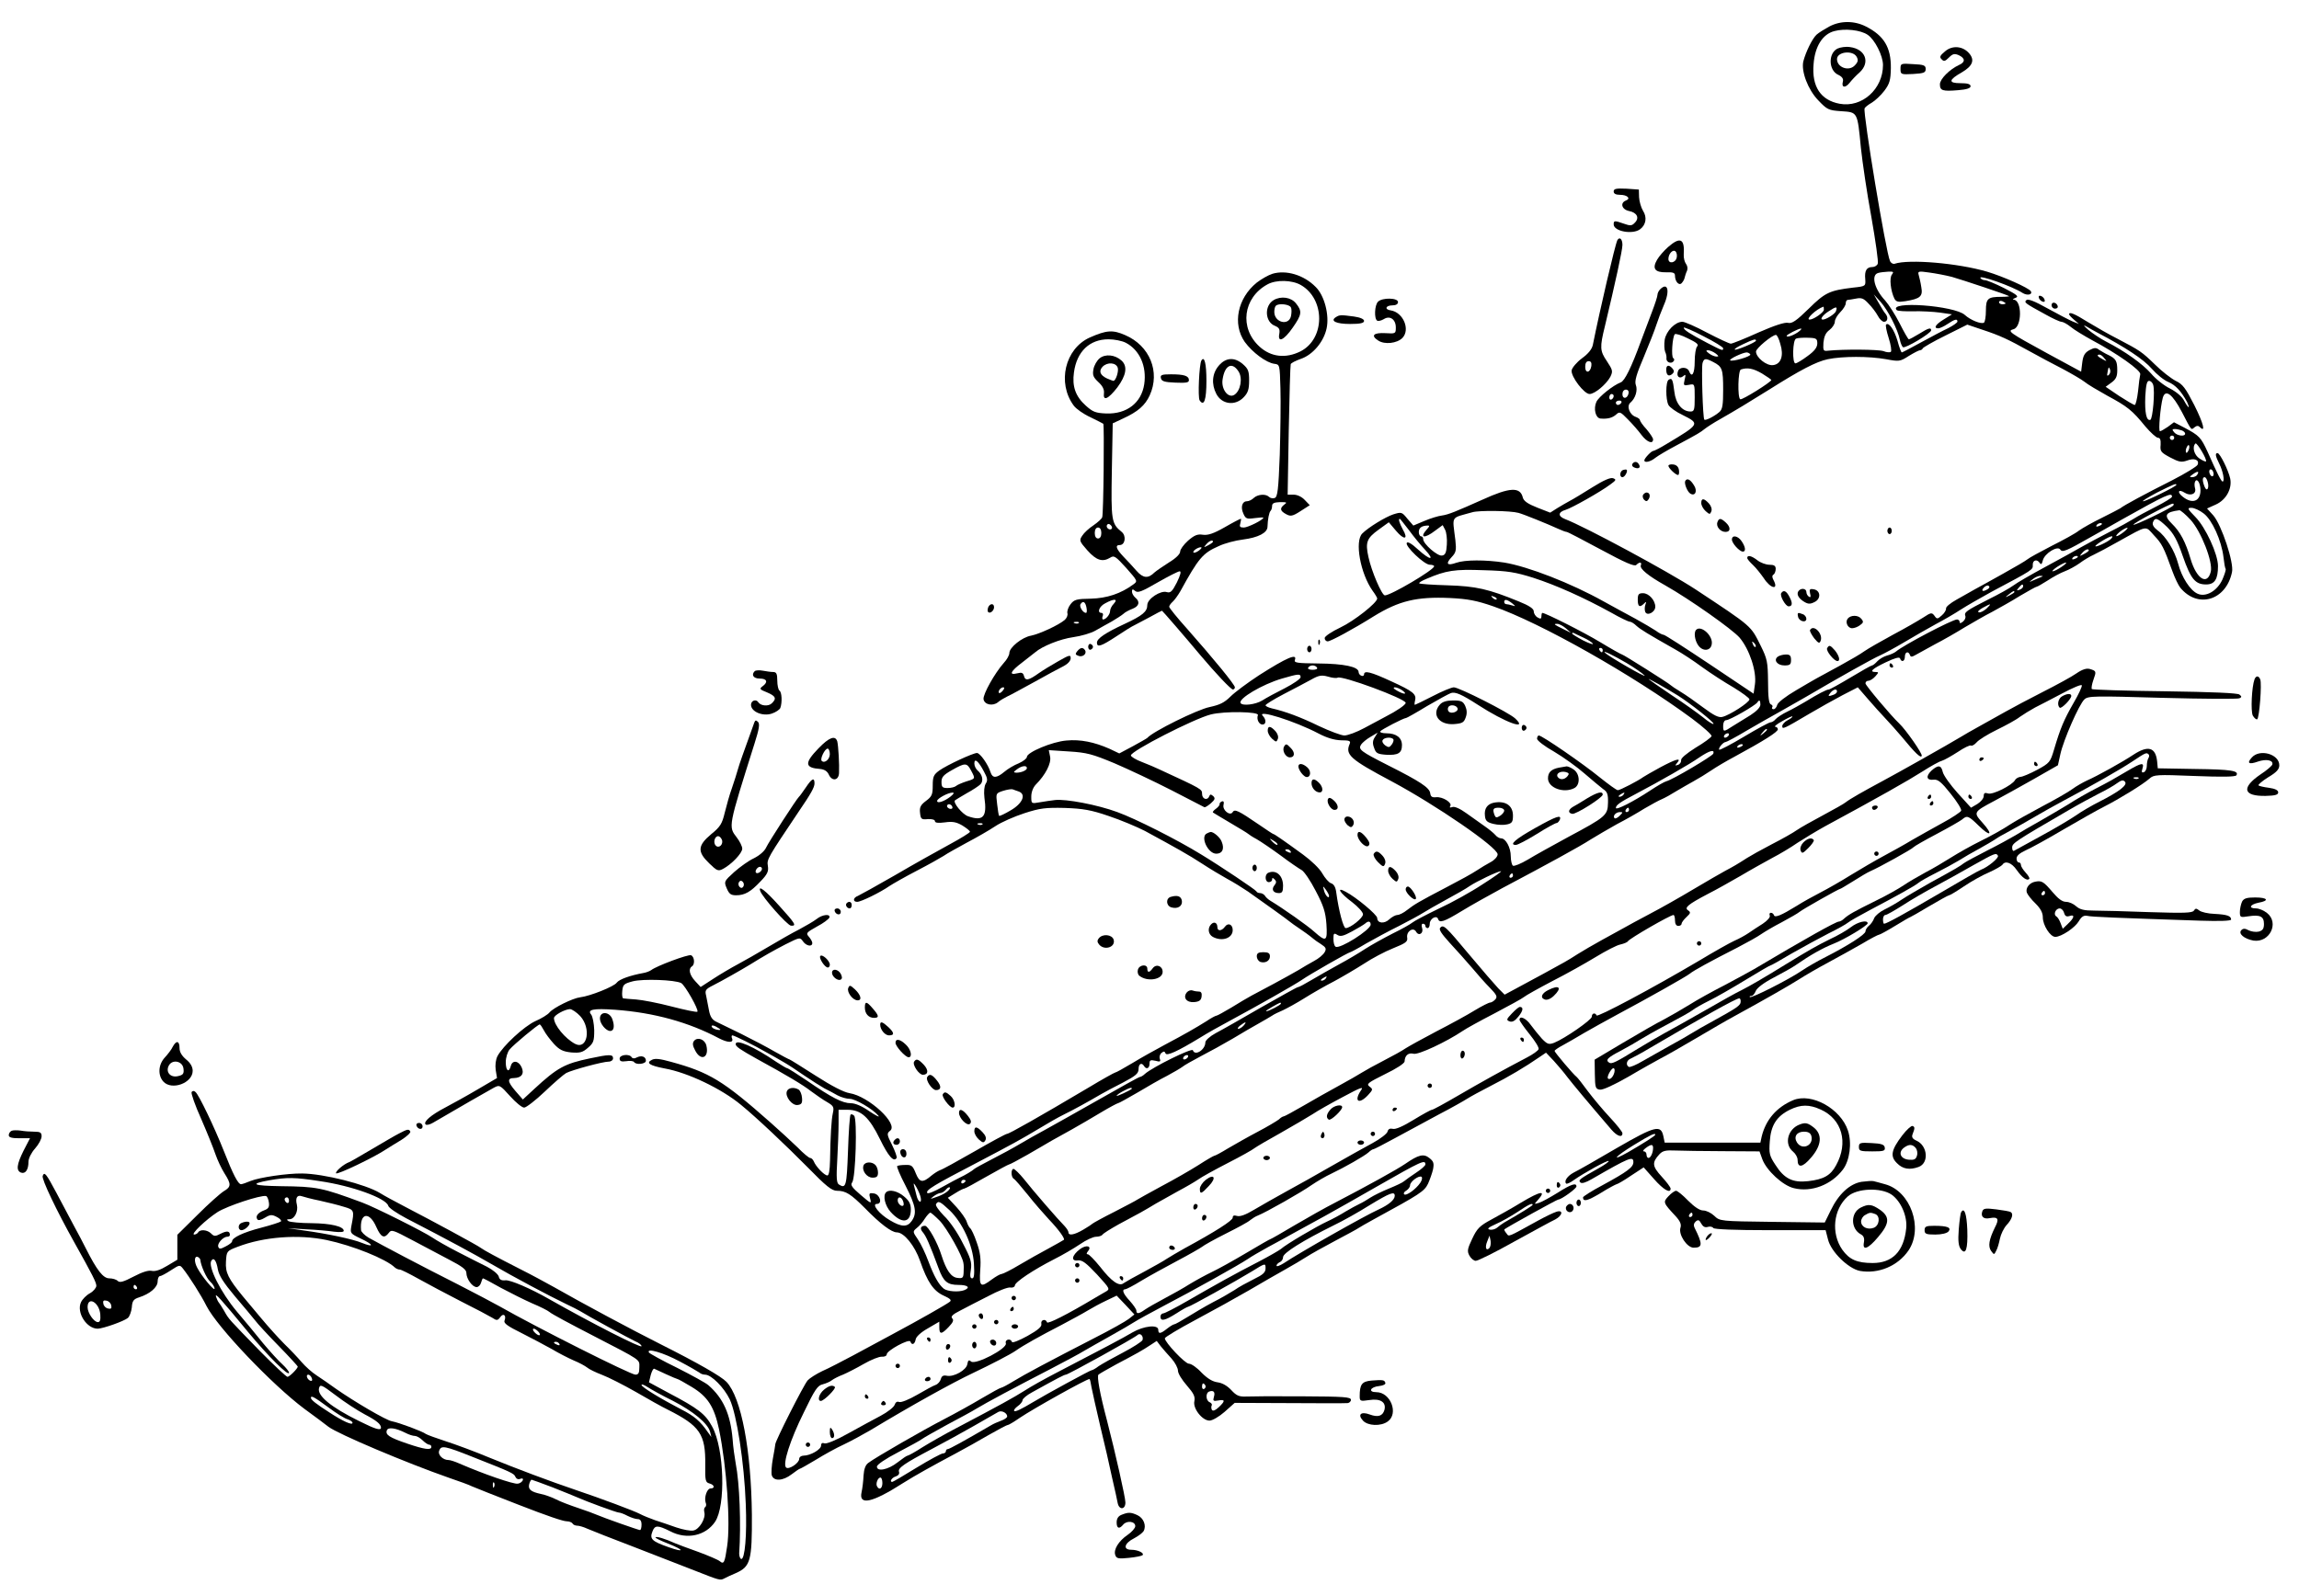 <?xml version="1.0" standalone="no"?>
<!DOCTYPE svg PUBLIC "-//W3C//DTD SVG 20010904//EN"
 "http://www.w3.org/TR/2001/REC-SVG-20010904/DTD/svg10.dtd">
<svg version="1.0" xmlns="http://www.w3.org/2000/svg"
 width="1050pt" height="729pt" viewBox="0 0 1050 729"
 preserveAspectRatio="xMidYMid meet">
<g transform="translate(0,729) scale(0.1,-0.1)"
fill="#000000" stroke="none">
<path d="M8355 7169 c-22 -12 -48 -28 -58 -37 -20 -18 -50 -80 -61 -123 -10
-45 21 -128 68 -177 41 -43 47 -46 105 -50 76 -5 74 -2 90 -167 7 -66 28 -209
48 -317 19 -109 33 -205 29 -213 -3 -8 -14 -15 -25 -15 -26 0 -36 -17 -32 -56
2 -31 2 -32 -56 -38 -107 -13 -127 -22 -202 -96 -57 -56 -77 -69 -94 -65 -15
4 -63 -12 -136 -44 -62 -28 -119 -51 -126 -51 -7 0 -56 23 -108 50 -52 28
-103 50 -113 50 -33 0 -74 -42 -81 -82 -3 -20 -2 -45 2 -55 5 -10 7 -23 6 -30
-2 -16 19 -27 31 -15 6 6 6 12 0 16 -10 6 -4 96 7 109 4 4 31 -4 60 -19 40
-19 51 -28 42 -37 -6 -6 -11 -37 -11 -69 0 -55 -13 -77 -26 -43 -8 19 -43 20
-50 0 -9 -23 5 -38 23 -24 12 11 13 8 7 -16 -6 -26 -5 -28 20 -23 26 5 26 5
26 -58 0 -56 -2 -64 -19 -64 -38 0 -68 36 -74 91 -7 57 -11 64 -26 54 -14 -8
-14 -90 -1 -115 6 -11 35 -32 65 -46 80 -40 79 -41 -73 -132 -29 -18 -57 -32
-61 -32 -9 0 -41 -34 -41 -43 0 -13 28 -7 51 12 13 10 57 36 97 57 99 53 107
58 127 74 10 8 42 29 71 45 70 40 133 78 224 135 141 89 215 128 268 139 68
14 188 14 266 0 59 -11 64 -11 104 15 23 14 46 26 51 26 5 0 11 4 13 9 2 4 48
31 103 58 l100 50 68 -23 c82 -27 118 -44 217 -99 41 -23 109 -59 150 -80 41
-22 86 -48 100 -59 14 -12 62 -40 105 -64 91 -49 113 -66 173 -140 24 -28 50
-52 58 -52 10 0 13 -10 12 -32 -3 -30 1 -35 44 -58 40 -21 51 -23 77 -14 33
13 57 3 48 -19 -3 -8 -56 -40 -116 -71 -121 -61 -220 -114 -237 -128 -6 -4
-45 -24 -85 -44 -41 -20 -87 -46 -104 -58 -16 -13 -73 -44 -125 -70 -52 -27
-102 -54 -110 -61 -8 -7 -58 -36 -110 -65 -52 -29 -111 -62 -130 -72 -19 -11
-57 -32 -85 -48 -27 -15 -49 -33 -47 -40 1 -6 -7 -21 -19 -31 -20 -18 -23 -18
-34 -2 -12 16 -16 15 -51 -8 -22 -14 -84 -50 -139 -79 -55 -30 -113 -63 -130
-75 -16 -12 -66 -41 -110 -65 -113 -61 -111 -60 -201 -113 -48 -28 -84 -56
-87 -67 -3 -11 -10 -20 -17 -20 -6 0 -9 4 -6 9 4 5 0 11 -6 13 -9 3 -13 33
-13 104 -1 91 -4 104 -33 163 -47 94 -36 85 -299 259 -124 81 -504 286 -596
321 -33 13 -31 32 4 42 27 8 159 82 204 116 26 19 28 22 13 28 -12 5 -44 -9
-95 -41 -43 -27 -89 -55 -103 -62 -13 -7 -39 -22 -57 -33 l-33 -21 -59 23
c-43 17 -62 30 -66 46 -12 50 -60 47 -185 -10 -121 -54 -155 -68 -184 -72 -17
-2 -53 -13 -81 -25 l-50 -21 -27 31 c-25 31 -27 32 -65 20 -36 -12 -113 -59
-141 -87 -36 -35 -9 -183 47 -262 12 -16 21 -32 21 -35 0 -20 -106 -103 -167
-132 -42 -20 -73 -41 -73 -49 0 -8 6 -15 14 -15 13 0 117 56 211 115 114 70
195 90 348 83 81 -4 122 -12 197 -38 214 -74 637 -313 908 -513 51 -38 91 -74
89 -80 -2 -6 -34 -30 -73 -53 -41 -26 -68 -48 -66 -57 1 -8 -5 -18 -14 -21
-14 -5 -15 -4 -4 9 21 25 -5 18 -78 -21 -37 -20 -71 -40 -77 -44 -21 -16 -106
-60 -116 -60 -6 0 -43 27 -83 59 -76 62 -263 191 -278 191 -4 0 -8 -7 -8 -15
0 -8 35 -35 78 -59 42 -25 105 -70 139 -100 35 -30 73 -62 85 -71 19 -12 23
-24 22 -62 -1 -58 -10 -65 -182 -157 -70 -38 -153 -84 -184 -103 -32 -19 -62
-31 -68 -28 -5 3 -10 23 -10 43 0 40 -23 82 -44 82 -8 0 -20 7 -27 16 -8 9
-30 27 -49 40 -19 13 -57 40 -83 59 -29 21 -54 32 -64 28 -11 -4 -14 -2 -9 5
9 15 -35 43 -65 40 -18 -2 -25 2 -27 19 -4 25 -46 53 -193 127 -126 64 -136
72 -123 94 6 9 26 26 44 36 l32 19 -13 -21 c-10 -15 -11 -29 -3 -49 8 -24 15
-28 54 -31 55 -3 73 7 73 44 0 34 -26 54 -71 54 -18 0 -31 4 -28 9 5 8 107 61
118 61 3 0 46 24 95 54 50 29 99 56 110 60 20 6 47 -5 123 -54 125 -81 232
-120 170 -62 -29 27 -256 142 -280 142 -10 0 -54 -18 -96 -40 -43 -22 -80 -40
-82 -40 -2 0 -2 9 1 20 7 29 -9 42 -110 88 -93 43 -123 50 -123 31 0 -6 -6 -9
-12 -6 -7 2 -13 10 -13 17 0 24 -67 38 -184 39 -96 1 -112 3 -107 16 12 32
-37 11 -164 -70 -52 -34 -111 -78 -130 -97 -28 -28 -49 -38 -95 -48 -56 -11
-260 -112 -285 -141 -3 -3 -33 -20 -66 -38 l-62 -33 -44 21 c-70 31 -134 44
-197 38 -65 -5 -181 -54 -181 -75 0 -7 -17 -20 -37 -29 -21 -8 -51 -26 -66
-39 -36 -30 -54 -30 -63 -2 -11 36 -48 88 -62 88 -18 0 -137 -55 -172 -80 -26
-19 -30 -28 -30 -69 0 -41 -4 -50 -31 -70 -24 -18 -30 -29 -27 -54 3 -29 6
-32 36 -29 19 1 32 -3 32 -9 0 -8 14 -10 45 -6 35 5 52 2 80 -14 19 -12 35
-24 35 -29 0 -4 -42 -30 -92 -57 -51 -28 -163 -90 -248 -140 -85 -49 -163 -92
-172 -96 -22 -8 -24 -27 -3 -27 18 0 107 44 147 72 15 10 71 42 125 70 54 28
109 59 123 68 14 10 61 36 105 60 44 23 103 57 130 75 28 19 88 45 134 60 71
23 96 26 184 24 83 -3 120 -9 201 -37 54 -18 128 -49 165 -68 140 -76 201
-110 262 -150 35 -23 87 -54 114 -69 28 -15 70 -41 95 -58 67 -47 184 -131
190 -137 3 -3 28 -21 55 -39 28 -19 52 -38 55 -41 3 -3 17 -13 33 -23 23 -15
26 -21 17 -37 -6 -11 -27 -29 -48 -40 -20 -11 -53 -30 -72 -42 -19 -11 -69
-39 -110 -61 -41 -22 -88 -47 -105 -56 -16 -9 -58 -33 -91 -54 -34 -20 -64
-37 -68 -37 -4 0 -25 -11 -47 -26 -50 -31 -93 -56 -189 -107 -41 -22 -108 -59
-147 -83 -40 -24 -76 -44 -80 -44 -3 0 -59 -31 -122 -69 -226 -134 -362 -211
-372 -211 -5 0 -72 -36 -148 -80 -77 -44 -147 -83 -158 -86 -10 -4 -27 -15
-38 -24 -41 -35 -55 -33 -72 9 -14 35 -19 40 -47 39 -17 0 -34 -2 -38 -5 -4
-2 13 -42 38 -90 47 -92 53 -126 28 -161 -20 -29 -47 -28 -99 3 -49 28 -86 75
-60 75 27 0 14 44 -14 48 -21 3 -23 1 -17 -23 7 -26 5 -25 -43 16 -40 34 -48
46 -39 57 16 19 24 290 9 305 -6 6 -13 8 -16 5 -4 -3 -9 -78 -12 -167 -6 -161
-9 -173 -42 -152 -10 7 -12 31 -7 112 3 57 6 132 6 167 l0 62 42 0 c61 0 98
-34 147 -134 38 -78 63 -107 76 -86 3 4 -7 31 -21 60 -24 47 -24 52 -9 64 41
30 -97 158 -185 172 -26 4 -82 33 -155 80 -64 41 -117 74 -119 74 -2 0 -33 16
-68 36 -34 20 -103 56 -153 81 -49 24 -101 49 -115 56 -18 9 -27 24 -32 52 -4
22 -10 52 -13 67 -6 23 -3 29 31 46 38 19 128 70 169 95 61 38 105 63 163 93
64 32 66 33 79 14 15 -22 43 -27 43 -8 0 6 -7 19 -16 29 -14 16 -11 19 37 46
29 15 54 34 57 41 6 18 -32 15 -59 -7 -13 -10 -49 -31 -79 -47 -30 -15 -93
-51 -140 -79 -47 -28 -110 -64 -140 -80 -30 -16 -81 -46 -113 -67 l-57 -37
-25 27 c-26 28 -32 56 -15 67 15 9 12 45 -4 51 -13 5 -158 -49 -182 -68 -7 -5
-23 -11 -35 -13 -61 -11 -111 -29 -122 -44 -12 -18 -123 -62 -167 -67 -34 -4
-123 -48 -140 -69 -8 -10 -37 -28 -65 -40 -52 -24 -148 -113 -173 -160 -8 -16
-11 -41 -8 -63 l6 -37 -87 -51 c-49 -29 -116 -66 -150 -84 -65 -34 -101 -65
-89 -77 4 -4 19 -1 34 8 104 61 252 146 276 159 28 15 29 14 76 -38 25 -28 54
-52 64 -52 9 0 52 33 94 73 43 41 87 79 98 85 27 14 167 52 194 52 11 0 20 7
20 15 0 19 -16 19 -105 0 -116 -24 -150 -43 -254 -139 l-53 -49 -34 39 c-37
43 -38 59 -6 59 34 1 48 20 34 50 -14 30 -42 33 -49 5 -9 -33 -23 -22 -23 18
0 20 8 47 18 58 17 21 129 114 137 114 3 0 11 -12 19 -27 8 -16 29 -43 46 -62
25 -27 41 -35 79 -39 40 -3 52 0 76 21 26 22 29 31 29 81 -1 30 -7 62 -14 71
-19 23 9 29 109 22 178 -13 337 -57 476 -131 39 -20 66 -21 59 -1 -4 8 -3 15
1 15 8 0 99 -45 158 -79 20 -11 54 -30 74 -42 20 -11 64 -40 97 -63 34 -23 75
-49 91 -58 17 -8 44 -23 60 -32 17 -9 42 -16 56 -16 26 0 106 -47 131 -77 7
-9 -11 0 -41 20 -34 24 -65 37 -85 37 -38 0 -87 25 -200 103 -46 31 -87 57
-91 57 -3 0 -25 13 -48 28 -106 72 -187 107 -187 82 0 -11 19 -24 96 -67 137
-75 211 -119 248 -148 23 -17 56 -40 74 -50 29 -17 32 -23 26 -50 -7 -31 -11
-103 -13 -217 -1 -44 -5 -68 -12 -68 -14 0 -53 41 -62 64 -4 9 -11 16 -17 16
-5 0 -31 21 -57 48 -27 26 -82 77 -123 113 -218 193 -280 230 -455 278 -50 14
-74 17 -88 9 -28 -14 -10 -26 58 -39 107 -19 261 -93 350 -167 71 -58 205
-185 303 -284 86 -88 111 -108 135 -108 40 0 63 -15 127 -79 70 -72 122 -111
146 -111 33 0 82 -61 106 -130 34 -98 62 -138 108 -159 31 -14 37 -21 28 -28
-15 -12 -136 -81 -263 -149 -49 -26 -130 -70 -180 -97 -49 -26 -112 -59 -140
-71 -27 -13 -57 -32 -66 -42 -18 -20 -149 -279 -148 -292 0 -4 -5 -33 -11 -65
-6 -32 -8 -67 -5 -77 9 -28 51 -26 91 5 18 14 35 25 37 25 3 0 36 19 73 41 37
23 95 55 128 70 34 16 88 46 121 65 191 115 371 215 470 262 80 38 171 85 195
102 34 24 109 66 208 117 45 24 99 53 120 66 20 12 58 33 84 45 l48 23 41 -43
40 -43 -25 -20 c-14 -11 -85 -51 -158 -88 -208 -107 -319 -166 -371 -198 -26
-16 -51 -29 -55 -29 -4 0 -44 -22 -88 -48 -45 -27 -123 -70 -173 -96 -91 -47
-309 -172 -345 -199 -13 -9 -20 -28 -22 -58 -1 -24 -5 -58 -9 -76 -14 -62 48
-49 190 42 54 34 131 77 240 135 39 21 106 58 150 84 44 25 83 46 88 46 4 0
29 15 55 33 64 43 304 177 318 177 2 0 6 -17 9 -37 4 -21 22 -101 40 -178 19
-77 43 -183 54 -235 12 -52 24 -105 26 -118 7 -31 35 -29 35 4 0 23 -46 227
-84 374 -33 124 -47 203 -39 210 4 4 41 25 81 47 93 49 120 64 156 88 l29 19
19 -25 c11 -13 33 -39 49 -56 16 -18 29 -43 29 -55 0 -13 19 -43 41 -68 31
-36 38 -50 34 -71 -8 -33 36 -89 69 -89 13 0 44 18 69 40 l46 41 248 -1 c136
-1 256 -1 266 0 9 0 17 7 17 15 0 13 -32 15 -222 16 -123 1 -240 0 -260 -1
-30 -1 -42 5 -65 30 -18 19 -40 32 -62 35 -23 3 -46 17 -73 44 -21 23 -47 41
-58 41 -18 0 -110 98 -110 116 0 5 63 43 140 84 77 41 187 102 244 135 56 33
131 76 165 95 34 19 78 45 98 58 20 13 79 46 132 74 53 28 101 54 106 58 6 4
37 22 70 40 209 114 230 127 247 162 8 18 19 48 23 66 5 27 3 36 -16 51 -27
22 -50 16 -111 -26 -38 -26 -172 -100 -318 -176 -47 -24 -132 -72 -188 -105
-57 -34 -106 -62 -108 -62 -3 0 -53 -29 -112 -64 -59 -35 -129 -74 -157 -87
-27 -13 -73 -38 -101 -55 -28 -18 -80 -47 -116 -66 -36 -19 -76 -42 -89 -51
-28 -20 -39 -21 -39 -4 0 6 -14 26 -30 44 -30 32 -38 53 -21 53 5 0 38 17 72
38 35 21 109 62 164 91 55 29 107 59 115 65 8 7 58 35 110 61 52 26 102 53
110 61 9 7 24 17 35 21 38 15 200 107 245 139 25 17 66 41 90 52 59 28 151 80
171 98 8 8 18 14 22 14 3 0 48 23 99 51 51 28 140 76 198 107 58 30 116 63
130 72 14 9 63 36 110 60 79 40 155 85 223 132 l28 19 36 -38 c19 -21 47 -54
61 -73 23 -30 98 -120 202 -241 26 -30 50 -38 50 -16 0 6 -26 39 -57 72 -31
33 -76 87 -101 120 -24 33 -47 62 -51 65 -15 11 -101 113 -101 119 0 3 17 15
38 26 20 11 64 36 97 56 33 19 103 58 155 86 131 70 311 171 328 185 15 13 95
57 217 119 44 23 93 50 108 61 16 11 58 36 95 55 37 20 74 41 82 48 15 12 179
105 186 105 2 0 28 16 59 35 30 19 65 40 77 45 40 17 193 102 198 110 3 4 50
31 105 60 55 29 107 59 116 66 23 20 29 18 76 -28 54 -53 68 -43 18 13 -43 48
-43 49 55 101 36 19 115 63 177 98 l112 64 11 50 c14 65 86 229 110 251 17 16
45 16 357 7 186 -5 344 -6 351 -2 11 5 11 8 0 17 -8 7 -126 12 -340 15 -180 2
-330 7 -334 10 -3 4 0 22 7 42 14 39 14 41 -17 50 -14 4 -34 -2 -60 -20 -21
-15 -91 -53 -154 -85 -63 -32 -140 -73 -170 -90 -30 -17 -84 -47 -120 -67 -36
-20 -73 -41 -82 -47 -61 -37 -296 -169 -358 -202 -93 -50 -151 -83 -170 -98
-8 -7 -55 -33 -105 -60 -49 -26 -102 -56 -118 -67 -15 -11 -66 -40 -115 -65
-48 -25 -98 -53 -112 -62 -45 -29 -64 -40 -100 -59 -19 -10 -84 -48 -145 -84
-60 -36 -150 -87 -200 -113 -49 -26 -103 -55 -120 -65 -16 -9 -61 -34 -100
-55 -38 -21 -88 -50 -110 -64 -48 -31 -60 -37 -155 -89 -41 -22 -98 -53 -126
-68 l-52 -28 -29 29 c-16 17 -75 85 -131 152 -112 134 -119 140 -134 125 -8
-8 6 -28 43 -69 30 -32 75 -83 101 -113 25 -30 62 -72 83 -93 30 -31 35 -40
25 -52 -7 -8 -18 -15 -24 -15 -6 0 -38 -16 -71 -36 -32 -20 -111 -63 -175 -96
-63 -33 -126 -68 -140 -77 -14 -10 -59 -35 -100 -56 -41 -21 -86 -46 -100 -55
-14 -9 -61 -36 -105 -60 -44 -24 -117 -65 -163 -92 -45 -26 -85 -48 -89 -48
-4 0 -14 -6 -22 -14 -9 -7 -52 -33 -96 -56 -44 -23 -105 -58 -136 -76 -31 -19
-59 -34 -63 -34 -3 0 -36 -19 -73 -43 -38 -24 -113 -67 -168 -96 -55 -30 -104
-57 -110 -61 -5 -4 -53 -29 -105 -56 -52 -26 -97 -51 -100 -54 -3 -3 -22 -16
-43 -28 -41 -24 -67 -28 -67 -12 0 6 -8 18 -17 28 -30 30 -147 165 -186 215
-21 26 -43 47 -48 47 -12 0 -12 -37 1 -45 6 -3 34 -36 64 -73 29 -37 73 -87
96 -112 46 -48 75 -89 69 -94 -2 -2 -33 -19 -69 -39 -36 -19 -96 -53 -135 -76
-38 -23 -75 -41 -80 -41 -6 0 -26 -11 -45 -25 -52 -39 -58 -34 -53 43 4 52 0
81 -16 126 -11 33 -25 62 -30 65 -4 3 -12 17 -16 30 -4 13 -25 43 -46 66 l-40
43 34 21 c19 12 37 21 41 21 4 0 50 25 102 55 53 30 99 55 102 55 4 0 43 21
87 46 44 26 94 54 110 64 17 9 57 32 90 50 33 19 93 53 132 77 40 24 76 43 79
43 4 0 43 22 88 48 45 27 106 62 136 77 30 16 62 35 70 41 8 7 47 29 85 49 39
20 104 56 145 80 41 25 95 56 120 70 25 14 52 30 60 35 8 6 31 17 50 25 19 9
63 33 98 55 35 22 96 57 135 77 39 21 100 57 136 80 36 24 96 56 134 71 57 23
67 30 64 48 -5 29 28 51 41 27 12 -21 35 -7 27 18 -4 11 -2 19 4 19 6 0 11 -4
11 -10 0 -5 5 -10 10 -10 6 0 10 9 10 20 0 23 31 41 38 22 6 -20 26 -14 108
36 44 27 127 73 184 104 204 108 356 191 405 223 28 17 82 49 120 70 39 20 95
52 125 71 31 18 67 38 80 43 14 6 43 22 65 36 22 13 58 34 80 46 22 12 58 34
80 49 22 15 69 43 105 62 140 76 199 114 200 126 0 6 -6 12 -12 12 -7 0 7 12
31 25 24 14 45 24 47 22 2 -2 -7 -10 -21 -17 -14 -7 -25 -20 -25 -27 0 -16 5
-14 125 57 44 26 112 64 150 84 l70 36 45 -52 c25 -29 61 -69 80 -89 19 -20
53 -58 75 -84 64 -78 88 -100 92 -88 4 10 -73 120 -103 148 -38 36 -154 174
-154 183 0 7 6 12 13 12 8 0 22 9 32 20 16 18 16 20 2 20 -32 0 -16 15 45 44
42 20 63 26 66 18 6 -19 22 -14 22 8 0 22 16 27 23 8 3 -10 9 -10 26 0 12 7
52 29 89 49 37 19 98 54 135 77 38 22 94 55 126 71 31 17 89 49 127 73 39 23
73 42 77 42 3 0 25 13 49 28 24 16 59 35 78 42 19 7 50 24 68 37 17 13 47 31
65 39 17 8 68 35 112 60 137 76 122 73 163 28 36 -38 44 -53 84 -164 11 -30
27 -64 36 -75 80 -97 209 -58 236 71 10 43 -48 216 -85 259 l-29 32 40 18 c47
21 75 72 66 118 -8 38 -47 117 -58 117 -12 0 -10 -13 8 -49 17 -33 26 -81 15
-81 -6 1 -23 33 -68 135 -31 67 -38 75 -106 111 l-48 25 -28 -21 c-16 -11 -32
-20 -36 -20 -8 0 2 113 13 153 12 41 44 17 87 -65 46 -89 42 -83 58 -70 10 8
17 8 24 1 28 -28 17 16 -25 100 -40 78 -53 96 -85 111 -21 11 -64 44 -95 75
-60 58 -67 63 -172 118 -36 18 -95 52 -133 75 -64 40 -87 49 -87 36 0 -3 10
-14 23 -25 l22 -19 -30 12 c-16 7 -68 34 -115 60 -57 32 -88 44 -95 37 -11
-11 -9 -13 88 -66 32 -18 65 -33 72 -33 7 0 26 -10 42 -23 15 -13 60 -40 98
-61 115 -61 225 -139 220 -156 -2 -8 -7 -43 -10 -77 -4 -35 -11 -63 -15 -63
-5 0 -37 19 -71 41 l-62 42 26 19 c21 15 27 28 27 56 0 43 -6 53 -40 70 -14 6
-33 18 -43 24 -14 11 -22 10 -45 -2 -21 -12 -28 -25 -32 -57 l-5 -41 -155 84
c-174 95 -184 102 -154 110 39 10 40 132 1 135 -7 0 -3 4 8 8 17 7 8 14 -52
45 -40 20 -79 36 -87 36 -8 0 -17 4 -21 10 -10 17 146 -38 192 -68 22 -14 48
-8 38 8 -10 15 -126 67 -200 89 -133 39 -356 58 -422 36 -7 -2 -17 3 -21 13
-18 36 -124 675 -116 697 3 6 17 17 33 26 15 9 41 33 57 54 24 32 29 48 30
104 1 94 -31 148 -114 190 -53 27 -116 27 -167 0z m175 -38 c33 -22 70 -96 70
-138 0 -110 -96 -196 -198 -177 -86 16 -128 78 -119 181 6 81 41 137 95 151
48 13 120 5 152 -17z m111 -1095 c-13 -15 -6 -75 11 -110 8 -15 17 -17 50 -12
68 11 81 22 73 64 -3 21 -9 45 -12 56 -5 17 -1 18 48 11 30 -4 77 -13 104 -20
49 -14 256 -83 261 -88 2 -1 -14 -3 -34 -3 -63 0 -72 -7 -72 -63 0 -27 -4 -52
-9 -55 -13 -8 -62 12 -87 35 -46 43 -354 66 -311 22 5 -4 38 -6 75 -5 37 1 92
-2 122 -6 l55 -8 -37 -23 c-38 -23 -49 -41 -25 -41 6 0 26 9 42 20 33 22 45
25 45 11 0 -5 -19 -18 -42 -30 -24 -11 -80 -41 -126 -66 -45 -25 -84 -45 -86
-45 -3 0 -12 24 -20 54 -15 50 -40 86 -52 73 -3 -3 2 -30 12 -61 10 -31 14
-59 10 -63 -4 -4 -19 -3 -34 3 -24 8 -181 9 -252 2 -23 -3 -24 0 -22 37 3 28
10 45 28 58 13 10 24 27 24 37 0 11 11 30 25 44 14 14 25 32 25 41 0 8 4 15 9
15 5 0 22 3 38 6 25 5 35 1 57 -23 15 -15 34 -40 42 -55 8 -16 21 -28 29 -28
16 0 20 20 7 36 -5 5 -19 27 -31 49 l-23 40 31 -34 c33 -37 79 -127 88 -173 3
-15 10 -31 14 -34 11 -7 129 64 129 77 0 14 -12 11 -55 -16 -22 -13 -43 -25
-47 -25 -3 0 -22 33 -42 73 -20 39 -50 86 -66 104 -49 52 -66 117 -32 126 9 3
30 5 46 6 24 1 26 -1 17 -13z m519 -132 c0 -2 -7 -4 -15 -4 -8 0 -15 4 -15 10
0 5 7 7 15 4 8 -4 15 -8 15 -10z m-830 -29 c0 -12 -47 -45 -65 -45 -21 0 30
48 63 59 1 1 2 -6 2 -14z m55 -7 c-5 -13 -45 -38 -60 -38 -15 0 0 21 27 38 35
23 41 23 33 0z m1195 -98 c126 -66 210 -121 248 -165 22 -25 55 -52 75 -60 33
-14 59 -42 86 -92 6 -13 9 -23 7 -23 -3 0 -12 13 -21 30 -9 18 -35 40 -64 55
-27 13 -66 44 -87 69 -39 44 -118 101 -206 146 -25 13 -61 37 -80 53 -23 20
-25 25 -8 15 14 -8 36 -21 50 -28z m-1710 -71 c0 -13 -2 -12 -72 24 -82 43
-108 60 -108 70 0 4 41 -13 90 -39 50 -25 90 -50 90 -55z m341 73 c-22 -15
-51 -25 -51 -16 0 5 54 33 65 33 6 0 -1 -8 -14 -17z m-80 -53 c17 -54 3 -93
-33 -97 -30 -4 -78 35 -78 62 0 15 74 76 91 76 5 0 14 -18 20 -41z m169 1 c-1
-18 -13 -34 -45 -57 -24 -18 -49 -33 -55 -33 -15 0 -13 107 3 113 6 3 31 5 55
4 38 -1 42 -4 42 -27z m-280 14 c0 -8 -91 -46 -97 -41 -3 3 15 14 39 25 46 22
58 25 58 16z m-184 -59 c14 -11 15 -14 4 -14 -8 0 -24 6 -34 14 -15 11 -16 15
-5 15 8 0 24 -7 35 -15z m158 -4 c6 -9 -83 -35 -92 -27 -5 6 56 35 75 36 6 0
14 -4 17 -9z m1617 -18 c13 -15 12 -15 -8 -4 -24 12 -29 21 -14 21 5 0 15 -7
22 -17z m-1786 -17 c41 -21 45 -32 45 -127 0 -69 -3 -89 -17 -101 -23 -20 -64
-41 -69 -35 -7 7 -14 240 -8 259 7 22 14 22 49 4z m222 -52 c23 -14 43 -28 43
-30 0 -9 -134 -93 -142 -88 -13 8 -10 132 3 136 30 10 56 5 96 -18z m1585 -6
c-7 -7 -10 -5 -7 8 5 29 6 30 12 16 3 -8 1 -18 -5 -24z m202 -46 c9 -29 -2
-156 -13 -160 -18 -6 -26 33 -23 107 3 51 7 71 17 71 8 0 16 -8 19 -18z m130
-208 c9 -3 16 -10 16 -15 0 -15 -37 -10 -50 6 -10 12 -10 15 3 15 8 0 22 -3
31 -6z m-34 -34 c0 -5 -4 -10 -10 -10 -5 0 -10 5 -10 10 0 6 5 10 10 10 6 0
10 -4 10 -10z m145 -108 c-2 -2 -15 4 -29 13 -25 16 -35 53 -19 69 7 6 55 -75
48 -82z m-79 52 c-4 -9 -9 -15 -11 -12 -3 3 -3 13 1 22 4 9 9 15 11 12 3 -3 3
-13 -1 -22z m114 -110 c0 -8 -4 -12 -10 -9 -5 3 -10 13 -10 21 0 8 5 12 10 9
6 -3 10 -13 10 -21z m-75 -3 c-3 -6 -14 -11 -23 -11 -13 0 -13 2 4 14 21 15
30 14 19 -3z m48 -33 c8 -28 -4 -47 -14 -22 -11 27 -11 44 0 44 5 0 11 -10 14
-22z m-33 -38 c0 -50 -37 -64 -80 -30 -28 21 -22 38 8 19 27 -17 55 -5 47 21
-3 11 -3 25 1 31 9 16 24 -9 24 -41z m-110 25 c0 -7 -138 -75 -152 -75 -7 0
21 17 62 39 78 39 90 44 90 36z m-20 -54 c0 -5 -33 -25 -72 -45 -40 -20 -86
-45 -103 -56 -16 -10 -66 -38 -110 -60 -44 -23 -101 -53 -127 -68 -26 -15
-100 -56 -165 -91 -65 -35 -131 -73 -148 -86 -16 -12 -68 -41 -115 -64 -100
-51 -110 -58 -104 -75 3 -7 -2 -19 -11 -26 -10 -8 -15 -9 -15 -1 0 6 -6 11
-12 11 -21 0 -244 -117 -278 -146 -8 -7 -27 -15 -42 -19 -14 -4 -34 -15 -44
-26 -9 -10 -20 -19 -24 -19 -4 0 -48 -25 -98 -55 -50 -30 -95 -55 -100 -55
-10 0 -50 -21 -107 -56 -22 -13 -59 -34 -82 -45 -23 -11 -47 -27 -54 -35 -6
-8 -17 -14 -23 -14 -6 0 -60 -29 -120 -65 -60 -36 -112 -63 -114 -60 -6 6 18
35 29 35 4 0 48 23 96 52 48 28 113 65 144 82 31 17 89 51 130 74 148 87 305
175 336 188 18 8 68 35 110 60 43 26 107 62 143 82 36 19 88 49 115 67 28 18
91 54 140 81 192 102 190 101 189 123 -1 23 20 28 32 9 6 -9 10 -5 14 12 8 32
68 69 80 49 9 -14 28 -6 140 58 25 14 88 49 140 79 205 115 230 126 230 105z
m6 -40 c-7 -11 -177 -93 -182 -88 -5 5 164 95 179 96 5 1 6 -3 3 -8z m139 -37
c38 -29 81 -123 90 -199 3 -26 7 -51 10 -54 2 -4 -5 -26 -15 -49 -24 -52 -76
-82 -114 -64 -33 15 -72 75 -88 137 -16 60 -56 125 -94 152 -18 14 -25 26 -21
37 9 24 21 20 64 -21 30 -30 47 -60 72 -133 37 -106 57 -130 107 -130 39 0 54
24 54 84 0 54 -56 176 -103 224 -37 38 -39 42 -18 42 12 0 37 -11 56 -26z
m-3130 3 c23 -6 134 -51 182 -73 17 -8 34 -14 38 -14 5 0 75 -37 157 -81 111
-60 153 -78 161 -70 15 15 27 14 21 -2 -6 -15 34 -48 111 -91 113 -64 307
-201 340 -239 45 -53 79 -155 70 -214 l-6 -42 -200 134 c-111 74 -205 135
-211 135 -5 0 -22 8 -36 19 -15 10 -56 34 -92 54 -36 19 -101 55 -145 79 -150
84 -346 160 -455 178 -85 13 -179 13 -219 -1 -42 -15 -50 -5 -21 26 20 21 22
31 17 77 -14 116 -24 99 78 128 31 9 174 7 210 -3z m3070 -32 c48 -53 103
-193 92 -237 -16 -64 -65 -33 -92 58 -23 78 -47 124 -86 162 -38 37 -30 53 35
61 5 0 28 -19 51 -44z m-3570 -47 c21 -29 55 -70 74 -90 47 -51 22 -48 -33 2
-28 26 -47 37 -51 30 -9 -15 80 -100 105 -100 11 0 20 -3 20 -7 -1 -17 -198
-133 -225 -133 -14 0 -61 110 -75 175 -15 67 -8 86 46 125 l47 34 33 -39 c37
-44 58 -40 31 6 -15 28 -22 49 -14 49 2 0 20 -24 42 -52z m3165 28 c0 -2 -7
-7 -16 -10 -8 -3 -12 -2 -9 4 6 10 25 14 25 6z m-3083 -24 c-36 -40 -11 -44
38 -6 l34 25 11 -21 c6 -11 10 -42 8 -68 -2 -36 -7 -48 -22 -50 -20 -4 -86 53
-86 75 0 7 -4 13 -10 13 -5 0 -10 9 -10 19 0 19 12 29 39 30 11 1 11 -3 -2
-17z m3183 -12 c-33 -26 -49 -26 -19 0 13 10 29 19 34 19 6 1 -1 -8 -15 -19z
m-60 -33 c-17 -15 -70 -39 -70 -32 0 7 63 45 75 45 5 0 3 -6 -5 -13z m-100
-52 c0 -2 -10 -10 -22 -16 -21 -11 -22 -11 -9 4 13 16 31 23 31 12z m-50 -29
c0 -2 -7 -7 -16 -10 -8 -3 -12 -2 -9 4 6 10 25 14 25 6z m-75 -46 c-16 -11
-34 -20 -40 -20 -5 0 4 9 20 20 17 11 35 20 40 20 6 0 -3 -9 -20 -20z m-2411
-50 c102 -33 228 -89 355 -159 40 -23 78 -41 84 -41 6 0 20 -8 31 -19 19 -17
50 -36 179 -109 27 -15 81 -50 120 -79 40 -29 105 -71 145 -94 39 -24 72 -48
72 -54 0 -14 -90 -72 -123 -80 -17 -5 -40 7 -87 42 -36 27 -83 60 -105 73 -22
13 -42 27 -45 30 -7 8 -216 140 -222 140 -3 0 -48 25 -99 56 -76 46 -251 134
-265 134 -2 0 -4 -7 -4 -15 0 -12 -4 -14 -17 -6 -10 5 -18 18 -18 28 0 12 -20
26 -70 46 -137 56 -193 69 -324 73 -68 2 -127 6 -129 9 -3 3 12 12 34 21 89
38 127 44 260 39 111 -3 145 -9 228 -35z m2316 3 c-8 -3 -24 -10 -35 -15 -20
-9 -20 -9 -1 6 11 9 27 16 35 15 14 0 14 -1 1 -6z m-241 -54 c-22 -14 -33 -10
-19 6 7 8 17 12 22 9 6 -4 5 -10 -3 -15z m161 12 c0 -5 -7 -12 -16 -15 -14 -5
-15 -4 -4 9 14 17 20 19 20 6z m-40 -26 c0 -2 -10 -9 -22 -15 -22 -11 -22 -10
-4 4 21 17 26 19 26 11z m-2365 -33 c-3 -3 -11 0 -18 7 -9 10 -8 11 6 5 10 -3
15 -9 12 -12z m71 -18 c17 -14 17 -15 1 -10 -10 3 -23 6 -28 6 -5 0 -9 5 -9
10 0 14 13 12 36 -6z m2166 -25 c-13 -11 -28 -19 -35 -16 -7 2 2 11 18 20 40
22 43 21 17 -4z m-1921 -89 l24 -21 -35 17 c-43 21 -47 24 -28 24 9 0 26 -9
39 -20z m81 -43 c20 -9 40 -22 43 -28 4 -5 -16 1 -44 15 -28 15 -51 29 -51 32
0 3 3 4 8 2 4 -2 24 -12 44 -21z m786 -42 c-3 -3 -9 2 -12 12 -6 14 -5 15 5 6
7 -7 10 -15 7 -18z m-698 -15 c0 -5 -2 -10 -4 -10 -3 0 -8 5 -11 10 -3 6 -1
10 4 10 6 0 11 -4 11 -10z m109 -59 c37 -22 74 -48 82 -57 11 -14 -164 87
-181 104 -12 13 37 -11 99 -47z m-1414 -21 c4 -6 -5 -10 -20 -10 -15 0 -24 4
-20 10 3 6 12 10 20 10 8 0 17 -4 20 -10z m-75 -44 c0 -7 -33 -30 -72 -50 -40
-20 -86 -45 -103 -56 -31 -19 -90 -26 -99 -12 -12 20 100 86 189 112 76 22 85
23 85 6z m169 -2 c18 12 311 -96 311 -115 0 -9 -41 -37 -90 -62 -19 -10 -64
-34 -99 -53 -35 -19 -76 -34 -91 -34 -14 0 -67 20 -116 43 -84 41 -154 67
-216 81 -16 4 -28 10 -28 14 0 4 37 27 83 51 45 23 101 53 125 66 35 20 48 22
77 14 19 -6 39 -8 44 -5z m1555 -82 c57 -36 168 -124 162 -129 -3 -3 -24 10
-48 30 -24 19 -88 65 -143 101 -55 37 -102 70 -105 73 -6 7 76 -39 134 -75z
m1806 -34 c-44 -77 -60 -115 -89 -213 -17 -57 -20 -61 -77 -92 -32 -17 -67
-32 -76 -32 -9 -1 -21 -7 -25 -15 -14 -24 -102 -68 -123 -61 -15 5 -20 2 -20
-12 0 -10 -13 -26 -29 -36 l-29 -17 -61 67 c-34 38 -64 80 -68 96 -7 32 -21
34 -52 6 -27 -26 -22 -45 11 -41 19 2 35 -11 77 -64 29 -36 51 -71 48 -78 -3
-6 -41 -32 -86 -56 -45 -25 -108 -60 -139 -78 -31 -19 -89 -51 -128 -72 -39
-21 -106 -60 -150 -87 -43 -27 -106 -63 -139 -80 -33 -17 -82 -44 -110 -62
-70 -43 -99 -55 -103 -42 -2 6 -8 11 -14 11 -6 0 -8 -6 -5 -13 3 -7 -11 -23
-32 -37 -20 -12 -49 -32 -64 -42 -16 -11 -45 -27 -66 -36 -20 -9 -93 -50 -161
-91 -215 -127 -465 -260 -468 -250 -6 14 -22 11 -22 -6 0 -14 -124 -100 -172
-119 -24 -9 -31 -7 -56 19 -15 17 -38 45 -51 63 -21 30 -51 44 -51 23 0 -5 21
-35 46 -66 25 -31 44 -61 41 -68 -2 -7 -26 -24 -53 -38 -109 -57 -213 -115
-316 -175 -60 -35 -113 -64 -118 -64 -5 0 -43 -21 -84 -46 -47 -29 -83 -45
-95 -41 -13 3 -21 -1 -24 -13 -2 -9 -33 -33 -68 -52 -35 -19 -118 -65 -184
-103 -66 -38 -160 -91 -210 -118 -49 -27 -116 -65 -148 -84 -38 -23 -64 -32
-77 -28 -14 4 -20 2 -20 -8 0 -13 -80 -64 -220 -140 -30 -17 -66 -38 -80 -47
-14 -10 -61 -36 -105 -60 -44 -23 -86 -47 -93 -52 -20 -17 -56 8 -107 74 -26
32 -51 58 -57 58 -7 0 -6 5 1 14 20 24 -8 31 -37 9 -37 -28 -42 -56 -9 -51 20
2 37 -11 87 -64 61 -67 61 -67 38 -80 -13 -7 -32 -19 -43 -25 -132 -79 -220
-123 -223 -114 -6 18 -30 12 -26 -7 3 -12 -13 -27 -63 -55 -38 -21 -69 -33
-71 -28 -6 19 -34 12 -28 -6 7 -24 -139 -100 -159 -83 -10 9 -14 6 -17 -12 -4
-27 -62 -60 -94 -53 -16 3 -23 -1 -27 -15 -3 -11 -13 -23 -24 -27 -10 -3 -48
-24 -84 -45 -38 -22 -73 -36 -82 -33 -10 4 -17 -1 -21 -13 -4 -11 -32 -33 -64
-50 -31 -16 -98 -53 -149 -81 -53 -30 -98 -48 -107 -45 -10 4 -16 1 -16 -10 0
-18 -49 -46 -80 -46 -11 0 -20 -7 -20 -15 0 -19 -48 -51 -60 -39 -16 16 18
124 81 251 50 104 63 124 87 129 15 4 34 12 42 19 8 6 31 18 50 25 19 8 62 30
95 49 33 19 70 34 83 33 12 -1 22 4 22 11 0 17 103 73 108 58 6 -18 20 -13 24
10 2 12 23 32 55 50 l53 31 0 -26 c0 -33 10 -33 43 2 20 21 24 31 16 39 -8 8
1 18 37 36 27 14 84 44 128 66 43 23 88 41 100 39 11 -2 21 3 21 9 0 16 87 73
179 120 38 19 91 50 119 69 27 19 60 34 73 34 12 0 25 4 29 9 3 6 36 26 73 47
37 20 83 45 102 55 19 11 51 29 70 41 19 11 64 36 100 56 36 19 77 43 93 54
15 11 75 44 135 75 59 30 114 61 122 68 8 6 62 38 120 70 58 33 123 71 145 85
22 15 84 50 139 79 80 43 96 49 82 30 -34 -50 -10 -67 32 -22 23 25 23 27 7
39 -16 12 -7 18 71 57 50 24 89 49 89 58 1 27 17 41 41 35 22 -6 151 55 224
104 14 10 79 46 145 80 66 35 127 68 135 75 8 7 67 40 130 73 63 32 152 82
198 110 46 28 96 54 112 57 17 4 32 10 35 15 8 13 192 119 208 120 4 0 7 -11
7 -25 0 -16 6 -25 15 -25 8 0 15 4 15 10 0 5 10 19 22 30 19 18 21 22 8 31
-19 12 -1 27 90 75 36 18 103 56 150 83 47 28 112 64 145 82 33 17 85 48 115
69 31 20 87 54 125 75 246 133 380 209 446 251 36 23 75 45 87 48 13 4 46 23
74 41 28 19 55 32 60 29 5 -3 16 4 26 15 9 11 51 37 92 57 41 20 89 46 105 59
17 12 48 31 70 43 22 11 78 40 125 65 47 25 87 42 88 36 2 -5 -15 -42 -38 -81z
m-3064 57 c24 -18 7 -19 -26 0 -16 9 -19 14 -9 15 8 0 24 -7 35 -15z m1984 -4
c0 -5 -7 -12 -16 -15 -24 -9 -28 -7 -14 9 14 17 30 20 30 6z m-350 -60 c0 -12
-17 -30 -45 -48 -25 -15 -62 -38 -81 -50 -43 -28 -44 -28 -44 2 0 15 6 25 14
25 16 0 133 67 142 81 9 14 14 10 14 -10z m-2295 -48 c-7 -19 5 -43 21 -43 17
0 18 22 2 39 -33 33 146 -23 254 -80 38 -20 72 -30 103 -31 39 0 45 -3 39 -17
-21 -49 3 -70 191 -170 202 -108 485 -302 485 -334 0 -10 -14 -26 -31 -35 -17
-9 -47 -27 -65 -39 -19 -13 -81 -47 -137 -76 -132 -69 -146 -78 -180 -104 -16
-13 -36 -23 -45 -23 -8 0 -25 -9 -37 -20 -23 -22 -55 -18 -55 6 0 15 -96 95
-144 120 -45 25 -28 -5 30 -48 27 -21 49 -45 49 -55 0 -17 -58 -63 -79 -63
-11 0 -32 81 -43 162 -3 25 -11 39 -24 43 -10 3 -28 24 -40 45 -12 22 -51 59
-88 86 -88 64 -131 94 -136 94 -2 0 -32 20 -67 44 -92 63 -109 71 -118 56 -12
-20 -48 9 -42 33 3 13 1 18 -7 16 -7 -3 -12 -8 -11 -13 1 -4 -7 -14 -17 -21
-10 -7 -16 -15 -13 -17 3 -2 39 -24 80 -48 41 -24 77 -46 80 -49 3 -3 21 -15
40 -25 19 -11 69 -45 110 -75 41 -31 84 -60 95 -66 11 -6 40 -48 64 -95 36
-68 45 -97 49 -152 5 -79 -1 -83 -55 -35 -32 29 -143 107 -201 142 -10 6 -21
16 -25 23 -4 6 -14 12 -22 12 -7 0 -15 3 -17 8 -3 7 -164 115 -253 169 -109
67 -299 163 -382 193 -89 33 -235 61 -285 55 -16 -2 -46 -6 -68 -10 -40 -7
-40 -7 -40 26 0 20 8 41 20 54 45 45 72 98 66 128 l-6 30 92 -6 c82 -5 107
-12 208 -54 63 -27 180 -82 260 -123 80 -41 148 -76 151 -78 3 -1 16 7 29 18
19 17 21 23 11 33 -11 9 -14 9 -18 0 -8 -22 -33 -14 -33 10 0 22 0 22 -195
112 -16 8 -52 23 -80 34 -27 10 -50 24 -50 30 0 20 289 168 365 187 63 16 222
13 215 -3z m2325 -67 c0 -2 -8 -10 -17 -17 -16 -13 -17 -12 -4 4 13 16 21 21
21 13z m-175 -26 c-3 -5 -11 -10 -16 -10 -6 0 -7 5 -4 10 3 6 11 10 16 10 6 0
7 -4 4 -10z m-1531 -18 c2 -4 -1 -15 -8 -24 -10 -13 -14 -14 -30 -3 -10 8 -15
18 -11 24 7 13 42 15 49 3z m1596 -26 c0 -2 -7 -7 -16 -10 -8 -3 -12 -2 -9 4
6 10 25 14 25 6z m-135 -39 c-5 -12 -186 -119 -214 -126 -9 -2 -42 -21 -75
-43 -76 -50 -156 -91 -156 -79 0 13 20 27 91 64 103 54 247 136 292 168 45 30
69 37 62 16z m-3331 -82 c16 -29 18 -40 8 -55 -7 -12 -9 -36 -6 -64 13 -89 -6
-109 -75 -85 -26 9 -71 64 -59 73 2 2 26 16 53 32 28 15 56 34 63 41 15 15 9
45 -13 63 -8 7 -15 21 -15 32 0 27 19 11 44 -37z m-59 5 c20 -38 21 -37 -22
-50 -21 -7 -42 -16 -47 -21 -6 -5 -23 -9 -38 -9 -24 0 -28 4 -28 28 0 22 9 32
48 54 60 34 68 34 87 -2z m255 11 c0 -10 -25 -21 -48 -21 -15 1 -14 3 2 15 22
17 46 20 46 6z m-37 -107 c35 -13 17 -55 -37 -86 -27 -16 -50 -27 -53 -25 -2
2 -6 27 -9 54 -6 49 -6 49 27 60 19 6 39 9 44 7 6 -2 18 -7 28 -10z m-313 -24
c-29 -22 -60 -32 -60 -19 0 11 50 38 70 38 10 0 6 -6 -10 -19z m3075 10 c-3
-5 -12 -10 -18 -10 -7 0 -6 4 3 10 19 12 23 12 15 0z m-3065 -60 c0 -5 -7 -7
-15 -4 -8 4 -12 10 -9 15 6 11 24 2 24 -11z m3090 -10 c0 -5 -5 -10 -11 -10
-5 0 -7 5 -4 10 3 6 8 10 11 10 2 0 4 -4 4 -10z m-43 -27 c-9 -9 -19 -14 -23
-11 -10 10 6 28 24 28 15 0 15 -1 -1 -17z m-2910 -39 c-3 -3 -12 -4 -19 -1 -8
3 -5 6 6 6 11 1 17 -2 13 -5z m1347 -93 c-2 -3 -12 3 -22 13 -16 17 -16 18 5
5 12 -7 20 -15 17 -18z m61 -31 c3 -6 -1 -7 -9 -4 -18 7 -21 14 -7 14 6 0 13
-4 16 -10z m876 -150 c-51 -34 -141 -84 -200 -111 -58 -28 -113 -57 -121 -64
-8 -7 -49 -30 -90 -50 -41 -21 -97 -52 -125 -70 -27 -18 -81 -50 -120 -71 -38
-21 -95 -53 -125 -71 -30 -18 -58 -33 -63 -33 -4 0 -79 -42 -167 -92 -88 -51
-181 -104 -208 -118 -26 -14 -47 -33 -47 -42 0 -34 -48 -64 -57 -36 -4 12
-184 -77 -219 -108 -8 -8 -19 -14 -23 -14 -4 0 -91 -48 -194 -107 -103 -58
-212 -120 -242 -136 -30 -16 -80 -44 -110 -62 -30 -18 -89 -50 -130 -71 -41
-21 -77 -41 -80 -44 -8 -8 -43 -29 -65 -39 -11 -5 -48 -25 -82 -44 -35 -20
-65 -32 -68 -27 -8 13 28 35 230 140 158 83 195 103 275 151 41 25 95 56 120
68 41 20 105 55 170 93 14 8 58 32 98 52 59 31 72 42 72 62 0 24 14 32 25 14
10 -17 25 -11 25 10 0 17 4 19 27 14 21 -6 25 -4 20 9 -3 8 0 21 8 27 10 8 14
8 18 -2 5 -14 55 9 157 71 30 19 94 55 141 80 128 69 290 161 324 184 34 24
214 127 222 127 2 0 35 17 71 39 37 21 105 58 152 81 47 24 96 51 110 60 14 9
61 36 105 60 44 24 92 51 107 62 31 21 129 68 143 68 6 0 -32 -27 -84 -60z
m139 40 c0 -5 -5 -10 -11 -10 -5 0 -7 5 -4 10 3 6 8 10 11 10 2 0 4 -4 4 -10z
m-840 -93 c0 -16 -18 3 -23 25 -6 22 -5 22 8 4 8 -11 15 -24 15 -29z m190
-131 c0 -24 -141 -113 -160 -101 -6 3 -10 19 -10 36 0 25 2 28 18 18 14 -9 28
-5 67 16 28 15 54 31 60 36 14 13 25 11 25 -5z m-205 -246 c-3 -5 -12 -10 -18
-10 -7 0 -6 4 3 10 19 12 23 12 15 0z m-2944 -21 c17 -9 82 -123 74 -131 -3
-3 -56 8 -118 24 -61 16 -134 30 -162 32 -27 2 -54 4 -58 5 -5 0 -7 16 -5 34
3 29 7 33 48 44 47 12 192 7 221 -8z m2739 -94 c0 -6 -56 -35 -67 -35 -4 1 8
9 27 20 39 22 40 22 40 15z m-3200 -57 c51 -56 33 -155 -23 -127 -46 24 -97
86 -97 118 0 13 49 40 73 41 9 0 31 -15 47 -32z m3030 -43 c-7 -8 -18 -15 -24
-15 -6 0 -2 7 8 15 25 19 32 19 16 0z m-2390 -19 c0 -2 -9 -2 -20 1 -11 3 -20
9 -20 15 0 5 9 4 20 -2 11 -6 20 -12 20 -14z m2135 -126 c-3 -5 -11 -10 -16
-10 -6 0 -7 5 -4 10 3 6 11 10 16 10 6 0 7 -4 4 -10z m-256 -144 c-10 -9 -69
-36 -69 -32 0 7 52 35 64 36 5 0 7 -2 5 -4z m1341 -346 c0 -5 -19 -22 -42 -37
-24 -16 -48 -33 -55 -39 -6 -6 -38 -21 -70 -34 -32 -13 -70 -32 -84 -41 -15
-10 -37 -23 -50 -29 -13 -6 -42 -22 -64 -35 -22 -14 -59 -34 -83 -45 -48 -22
-189 -105 -212 -126 -9 -7 -54 -33 -100 -57 -111 -57 -202 -108 -325 -179 -55
-32 -106 -58 -112 -58 -7 0 -13 -7 -13 -15 0 -23 21 -18 73 15 26 17 50 30 53
30 8 0 220 118 292 162 61 38 62 38 62 14 0 -19 -11 -29 -54 -50 -30 -15 -69
-36 -87 -49 -19 -12 -63 -38 -99 -56 -36 -19 -88 -50 -117 -68 -29 -18 -56
-33 -60 -33 -4 0 -19 -9 -33 -20 -30 -24 -40 -25 -40 -5 0 25 -66 18 -118 -12
-43 -26 -141 -77 -354 -188 -48 -25 -111 -60 -140 -79 -51 -32 -105 -62 -308
-169 -52 -27 -122 -67 -156 -88 -34 -22 -65 -39 -69 -39 -4 0 -24 -14 -46 -31
-42 -33 -94 -44 -94 -19 0 9 40 36 96 65 53 28 103 55 110 61 8 6 59 35 114
65 55 29 116 62 135 74 41 25 177 98 340 182 63 33 131 69 150 81 19 11 73 42
120 68 47 26 96 55 110 64 14 9 77 44 140 77 125 65 340 185 380 212 14 10 54
33 90 53 36 19 88 48 115 63 28 15 93 51 146 80 53 29 158 89 235 133 208 119
224 126 224 102z m-23 -83 c-20 -30 -65 -62 -74 -53 -4 4 0 12 10 17 9 6 17
16 17 24 0 17 40 46 52 39 5 -3 3 -15 -5 -27z m-2077 9 c0 -3 -4 -8 -10 -11
-5 -3 -10 -1 -10 4 0 6 5 11 10 11 6 0 10 -2 10 -4z m-205 -77 c6 -30 -12 -22
-19 9 -4 15 -9 36 -12 47 -3 13 1 9 11 -8 9 -16 18 -37 20 -48z m119 26 c-10
-8 -32 -19 -49 -24 -28 -10 -29 -10 -11 4 11 8 25 15 32 15 6 0 17 7 24 15 7
9 15 13 18 10 3 -3 -3 -12 -14 -20z m2046 -18 c0 -18 -27 -41 -75 -63 -62 -28
-359 -196 -432 -245 -18 -11 -33 -17 -33 -11 0 5 7 12 15 16 8 3 15 13 15 23
0 19 90 75 229 144 42 20 117 62 166 93 94 57 115 65 115 43z m-2033 -66 c59
-57 106 -159 111 -243 3 -50 1 -68 -8 -68 -9 0 -11 11 -6 39 5 34 0 52 -37
122 -23 47 -61 102 -86 125 -23 24 -40 47 -36 53 10 17 18 13 62 -28z m-45
-48 c34 -36 104 -161 108 -193 2 -8 2 -28 1 -43 -1 -25 -5 -28 -28 -25 -29 3
-51 34 -73 103 -18 58 -61 135 -75 135 -21 0 -25 -13 -10 -30 14 -16 31 -54
72 -165 22 -60 40 -75 90 -75 43 0 57 -12 27 -24 -26 -10 -78 -6 -94 7 -23 19
-44 56 -70 125 -13 35 -34 80 -48 100 -24 35 -24 36 -5 52 11 8 28 28 37 43
10 15 21 27 25 27 4 0 23 -17 43 -37z m926 -545 c-3 -7 -43 -33 -89 -57 -46
-24 -96 -52 -111 -62 -14 -11 -29 -19 -33 -19 -6 0 -210 -111 -266 -145 -55
-33 -82 -46 -87 -41 -3 4 4 13 16 22 12 8 22 21 22 27 0 7 19 23 43 36 121 67
148 81 155 81 10 0 314 168 327 181 12 12 29 -5 23 -23z m287 -207 c3 -5 1
-12 -5 -16 -5 -3 -10 1 -10 9 0 18 6 21 15 7z m39 -53 c-5 -18 -3 -20 20 -16
32 6 33 -2 2 -31 -15 -14 -26 -19 -31 -12 -3 6 -4 15 -1 20 3 5 -1 11 -9 15
-18 7 -20 43 -2 49 20 7 28 -3 21 -25z m-944 -89 c0 -5 -12 -14 -27 -19 -16
-6 -37 -15 -48 -22 -122 -71 -189 -108 -196 -108 -5 0 -9 -4 -9 -10 0 -5 -6
-10 -14 -10 -7 0 -61 -29 -120 -65 -58 -36 -108 -65 -111 -65 -14 0 -2 20 16
25 12 4 18 12 15 21 -7 17 24 38 149 104 55 29 143 77 195 107 52 30 102 58
110 63 15 8 40 -5 40 -21z m-570 -304 c0 -25 -14 -34 -24 -16 -8 12 3 41 15
41 5 0 9 -11 9 -25z"/>
<path d="M8392 7068 c-43 -22 -41 -100 4 -120 17 -8 24 -18 21 -30 -8 -28 10
-32 30 -7 10 13 30 34 46 48 50 46 27 107 -44 116 -19 3 -44 -1 -57 -7z m88
-38 c8 -15 6 -24 -10 -40 -27 -27 -80 -8 -80 30 0 34 73 42 90 10z"/>
<path d="M7480 4550 c0 -32 9 -37 29 -17 10 10 11 9 6 -5 -4 -10 -4 -25 -1
-33 8 -21 46 -2 46 23 0 29 -29 62 -56 62 -20 0 -24 -5 -24 -30z"/>
<path d="M7747 4413 c-12 -11 -7 -48 9 -71 21 -30 58 -26 62 6 6 38 -49 87
-71 65z"/>
<path d="M9418 4109 c-18 -10 -24 -40 -11 -52 7 -7 53 39 53 54 0 12 -20 11
-42 -2z"/>
<path d="M9040 3819 c0 -5 5 -7 10 -4 6 3 10 8 10 11 0 2 -4 4 -10 4 -5 0 -10
-5 -10 -11z"/>
<path d="M9290 3800 c0 -5 5 -10 11 -10 5 0 7 5 4 10 -3 6 -8 10 -11 10 -2 0
-4 -4 -4 -10z"/>
<path d="M8805 3650 c-3 -5 -1 -10 4 -10 6 0 11 5 11 10 0 6 -2 10 -4 10 -3 0
-8 -4 -11 -10z"/>
<path d="M8990 3650 c0 -5 5 -10 11 -10 5 0 7 5 4 10 -3 6 -8 10 -11 10 -2 0
-4 -4 -4 -10z"/>
<path d="M8815 3620 c-3 -5 -1 -10 4 -10 6 0 11 5 11 10 0 6 -2 10 -4 10 -3 0
-8 -4 -11 -10z"/>
<path d="M8550 3600 c0 -5 4 -10 9 -10 6 0 13 5 16 10 3 6 -1 10 -9 10 -9 0
-16 -4 -16 -10z"/>
<path d="M8235 3440 c-10 -11 -15 -26 -11 -36 6 -15 10 -13 35 12 16 16 27 32
25 36 -9 14 -30 8 -49 -12z"/>
<path d="M8560 3390 c0 -5 5 -10 10 -10 6 0 10 5 10 10 0 6 -4 10 -10 10 -5 0
-10 -4 -10 -10z"/>
<path d="M7750 2980 c0 -5 5 -10 10 -10 6 0 10 5 10 10 0 6 -4 10 -10 10 -5 0
-10 -4 -10 -10z"/>
<path d="M7071 2767 c-30 -15 -38 -35 -16 -43 10 -4 26 2 41 16 40 38 26 53
-25 27z"/>
<path d="M6905 2660 c-25 -26 -26 -30 -11 -36 13 -5 25 2 41 22 22 27 24 44 6
44 -4 0 -20 -13 -36 -30z"/>
<path d="M6945 2540 c3 -5 8 -10 11 -10 2 0 4 5 4 10 0 6 -5 10 -11 10 -5 0
-7 -4 -4 -10z"/>
<path d="M6670 2469 c0 -11 5 -17 10 -14 6 3 10 13 10 21 0 8 -4 14 -10 14 -5
0 -10 -9 -10 -21z"/>
<path d="M6520 2330 c0 -5 5 -10 10 -10 6 0 10 5 10 10 0 6 -4 10 -10 10 -5 0
-10 -4 -10 -10z"/>
<path d="M6077 2222 c-19 -21 -22 -38 -8 -47 10 -5 61 43 61 57 0 15 -37 8
-53 -10z"/>
<path d="M6360 2219 c0 -5 5 -7 10 -4 6 3 10 8 10 11 0 2 -4 4 -10 4 -5 0 -10
-5 -10 -11z"/>
<path d="M6036 2111 c-4 -7 -5 -15 -2 -18 9 -9 19 4 14 18 -4 11 -6 11 -12 0z"/>
<path d="M6260 2110 c0 -5 5 -10 10 -10 6 0 10 5 10 10 0 6 -4 10 -10 10 -5 0
-10 -4 -10 -10z"/>
<path d="M6200 2070 c0 -5 7 -10 15 -10 8 0 15 5 15 10 0 6 -7 10 -15 10 -8 0
-15 -4 -15 -10z"/>
<path d="M5770 2000 c0 -5 7 -10 15 -10 8 0 15 5 15 10 0 6 -7 10 -15 10 -8 0
-15 -4 -15 -10z"/>
<path d="M5507 1900 c-15 -12 -27 -30 -27 -41 0 -26 7 -24 41 13 36 37 25 58
-14 28z"/>
<path d="M5450 1774 c0 -8 5 -12 10 -9 6 3 10 10 10 16 0 5 -4 9 -10 9 -5 0
-10 -7 -10 -16z"/>
<path d="M5490 1724 c0 -8 5 -12 10 -9 6 3 10 10 10 16 0 5 -4 9 -10 9 -5 0
-10 -7 -10 -16z"/>
<path d="M5340 1590 c0 -5 7 -10 16 -10 8 0 12 5 9 10 -3 6 -10 10 -16 10 -5
0 -9 -4 -9 -10z"/>
<path d="M4910 1510 c0 -5 5 -10 10 -10 6 0 10 5 10 10 0 6 -4 10 -10 10 -5 0
-10 -4 -10 -10z"/>
<path d="M5115 1450 c3 -5 8 -10 11 -10 2 0 4 5 4 10 0 6 -5 10 -11 10 -5 0
-7 -4 -4 -10z"/>
<path d="M4910 1440 c0 -5 5 -10 10 -10 6 0 10 5 10 10 0 6 -4 10 -10 10 -5 0
-10 -4 -10 -10z"/>
<path d="M4620 1360 c0 -5 5 -10 10 -10 6 0 10 5 10 10 0 6 -4 10 -10 10 -5 0
-10 -4 -10 -10z"/>
<path d="M4615 1310 c-3 -5 -1 -10 4 -10 6 0 11 5 11 10 0 6 -2 10 -4 10 -3 0
-8 -4 -11 -10z"/>
<path d="M4470 1281 c0 -6 5 -13 10 -16 6 -3 10 1 10 9 0 9 -4 16 -10 16 -5 0
-10 -4 -10 -9z"/>
<path d="M4540 1250 c0 -5 5 -10 10 -10 6 0 10 5 10 10 0 6 -4 10 -10 10 -5 0
-10 -4 -10 -10z"/>
<path d="M4440 1230 c0 -5 5 -10 10 -10 6 0 10 5 10 10 0 6 -4 10 -10 10 -5 0
-10 -4 -10 -10z"/>
<path d="M4620 1230 c0 -5 7 -10 15 -10 8 0 15 5 15 10 0 6 -7 10 -15 10 -8 0
-15 -4 -15 -10z"/>
<path d="M4235 1170 c3 -5 8 -10 11 -10 2 0 4 5 4 10 0 6 -5 10 -11 10 -5 0
-7 -4 -4 -10z"/>
<path d="M4522 1158 c6 -18 28 -21 28 -4 0 9 -7 16 -16 16 -9 0 -14 -5 -12
-12z"/>
<path d="M4440 1145 c0 -8 5 -15 10 -15 6 0 10 7 10 15 0 8 -4 15 -10 15 -5 0
-10 -7 -10 -15z"/>
<path d="M4320 1134 c0 -8 5 -12 10 -9 6 3 10 10 10 16 0 5 -4 9 -10 9 -5 0
-10 -7 -10 -16z"/>
<path d="M4330 1074 c0 -8 5 -12 10 -9 6 4 8 11 5 16 -9 14 -15 11 -15 -7z"/>
<path d="M4090 1050 c0 -5 5 -10 10 -10 6 0 10 5 10 10 0 6 -4 10 -10 10 -5 0
-10 -4 -10 -10z"/>
<path d="M4225 990 c-3 -5 1 -10 9 -10 9 0 16 5 16 10 0 6 -4 10 -9 10 -6 0
-13 -4 -16 -10z"/>
<path d="M3763 941 c-23 -19 -31 -51 -14 -51 14 0 71 57 64 64 -11 10 -27 6
-50 -13z"/>
<path d="M3950 910 c0 -5 5 -10 11 -10 5 0 7 5 4 10 -3 6 -8 10 -11 10 -2 0
-4 -4 -4 -10z"/>
<path d="M4025 880 c-3 -5 1 -10 10 -10 9 0 13 5 10 10 -3 6 -8 10 -10 10 -2
0 -7 -4 -10 -10z"/>
<path d="M3790 748 c0 -16 5 -28 10 -28 13 0 13 20 0 40 -8 12 -10 9 -10 -12z"/>
<path d="M3680 690 c0 -5 5 -10 10 -10 6 0 10 5 10 10 0 6 -4 10 -10 10 -5 0
-10 -4 -10 -10z"/>
<path d="M5790 3952 c0 -11 9 -27 20 -37 18 -16 20 -16 26 -1 4 10 -1 25 -11
36 -23 25 -35 25 -35 2z"/>
<path d="M5865 3880 c-11 -18 6 -50 26 -50 23 0 25 23 3 44 -18 19 -21 19 -29
6z"/>
<path d="M5930 3788 c1 -17 25 -48 38 -48 19 0 21 28 3 44 -21 19 -41 21 -41
4z"/>
<path d="M5990 3712 c0 -21 18 -42 37 -42 18 0 16 25 -3 44 -21 21 -34 20 -34
-2z"/>
<path d="M6066 3641 c-10 -15 12 -51 29 -51 21 0 19 24 -4 44 -12 11 -21 14
-25 7z"/>
<path d="M6140 3546 c0 -7 7 -19 16 -27 13 -10 17 -10 24 1 10 17 -5 40 -26
40 -8 0 -14 -6 -14 -14z"/>
<path d="M5513 3483 c-33 -13 3 -93 42 -93 28 0 38 22 25 54 -7 21 -40 48 -52
45 -2 0 -9 -3 -15 -6z"/>
<path d="M6200 3476 c0 -24 37 -62 50 -50 8 8 5 18 -10 37 -23 29 -40 35 -40
13z"/>
<path d="M6274 3389 c-3 -6 5 -23 19 -37 23 -23 27 -24 33 -8 4 10 -1 25 -11
36 -21 23 -31 25 -41 9z"/>
<path d="M5720 3325 c0 -8 5 -15 10 -15 6 0 10 7 10 15 0 8 -4 15 -10 15 -5 0
-10 -7 -10 -15z"/>
<path d="M6340 3312 c0 -11 9 -27 20 -37 18 -16 20 -16 26 -1 4 10 -1 25 -11
36 -23 25 -35 25 -35 2z"/>
<path d="M5793 3303 c-18 -7 -16 -43 2 -43 8 0 15 5 15 12 0 9 3 9 12 0 8 -8
8 -15 -1 -26 -16 -19 -6 -36 20 -36 15 0 19 7 19 33 0 47 -31 75 -67 60z"/>
<path d="M6420 3227 c0 -17 38 -53 46 -44 8 8 -23 57 -36 57 -6 0 -10 -6 -10
-13z"/>
<path d="M8883 7055 c-23 -19 -26 -26 -15 -36 10 -11 16 -9 33 8 18 18 26 19
45 11 30 -14 31 -32 1 -45 -43 -20 -87 -64 -87 -88 0 -29 12 -33 83 -27 39 3
57 9 57 18 0 10 -14 14 -46 14 -57 0 -55 15 7 50 49 29 59 56 32 87 -29 33
-77 37 -110 8z"/>
<path d="M8680 6975 c0 -25 2 -26 58 -23 49 3 57 6 57 23 0 16 -8 20 -57 22
-57 4 -58 3 -58 -22z"/>
<path d="M7370 6415 c0 -10 10 -15 29 -15 33 0 51 -17 27 -26 -28 -11 -19 -41
14 -48 37 -7 49 -32 26 -54 -13 -14 -21 -14 -49 -4 -43 15 -47 15 -47 -3 0
-32 87 -48 121 -22 27 20 32 55 13 84 -9 15 -17 43 -18 62 l-1 35 -57 4 c-47
2 -58 0 -58 -13z"/>
<path d="M7387 6193 c-10 -18 -81 -323 -112 -478 -4 -20 -21 -41 -50 -62 -24
-18 -45 -43 -47 -55 -4 -28 57 -108 82 -108 24 0 77 45 95 79 12 25 11 30 -16
71 -32 47 -33 63 -9 160 48 201 80 347 80 371 0 27 -13 39 -23 22z m-119 -575
c-5 -32 -28 -35 -28 -4 0 17 5 26 16 26 10 0 14 -7 12 -22z"/>
<path d="M7618 6161 c-18 -16 -41 -42 -50 -58 -23 -40 -10 -58 42 -57 31 1 40
-2 40 -15 0 -27 18 -47 30 -35 6 6 13 18 14 25 2 8 6 22 11 32 4 10 2 23 -5
32 -6 8 -11 27 -10 42 5 73 -16 83 -72 34z m40 -47 c-5 -26 -38 -31 -38 -7 0
24 21 46 33 34 5 -5 7 -17 5 -27z"/>
<path d="M5811 6039 c-19 -6 -50 -24 -71 -40 -88 -71 -112 -189 -55 -271 35
-48 98 -95 135 -100 25 -3 25 -4 28 -113 2 -60 0 -196 -3 -302 -6 -160 -10
-193 -23 -198 -8 -3 -20 -1 -26 5 -15 15 -52 12 -70 -5 -8 -8 -22 -15 -31 -15
-22 0 -30 -27 -16 -57 10 -23 16 -25 51 -20 22 3 40 4 40 2 0 -10 -71 -45 -89
-45 -18 0 -21 4 -16 20 3 11 4 20 2 20 -3 0 -36 -17 -74 -39 -51 -29 -76 -37
-99 -34 -25 4 -39 -2 -68 -27 -20 -18 -36 -40 -36 -50 0 -11 -20 -31 -52 -50
-28 -18 -57 -38 -65 -45 -29 -29 -52 -27 -82 7 -16 18 -43 48 -60 65 -34 36
-39 53 -17 53 25 0 31 42 9 60 -47 38 -49 52 -45 280 l4 216 47 22 c68 31 101
60 122 106 49 107 0 227 -112 275 -57 25 -85 23 -162 -11 -113 -51 -150 -207
-73 -311 11 -15 45 -39 76 -53 30 -15 57 -28 59 -30 5 -5 1 -413 -5 -427 -2
-7 -20 -23 -40 -37 -20 -13 -43 -34 -51 -47 -15 -22 -13 -26 23 -67 41 -46 69
-55 104 -34 18 12 25 7 74 -47 52 -59 53 -60 32 -75 -57 -42 -120 -63 -194
-65 -66 -1 -76 -4 -93 -26 -10 -13 -16 -31 -14 -40 3 -9 -3 -23 -12 -31 -28
-24 -115 -64 -154 -72 -41 -7 -99 -54 -99 -79 0 -10 -11 -30 -25 -45 -42 -47
-96 -144 -93 -166 4 -26 43 -33 66 -14 9 8 28 19 42 26 14 6 70 37 125 67 55
31 115 63 133 72 19 10 32 24 32 36 0 17 -6 15 -57 -14 -32 -18 -71 -42 -88
-54 -46 -33 -62 -37 -68 -14 -4 16 -11 18 -31 13 -40 -10 -31 9 22 49 26 20
53 41 60 47 32 28 115 61 173 69 36 5 81 18 102 30 20 12 54 30 75 42 20 12
44 27 52 34 8 8 27 18 43 24 30 12 35 32 12 51 -8 7 -15 19 -15 27 0 12 3 13
15 3 12 -10 31 -2 102 39 49 28 94 51 101 51 8 0 3 -18 -13 -51 -21 -41 -29
-49 -46 -44 -28 9 -89 -31 -89 -59 0 -30 -21 -48 -105 -87 -86 -40 -125 -66
-125 -85 0 -23 19 -17 89 29 36 24 73 47 81 50 8 4 40 21 70 37 30 17 56 30
57 30 2 0 105 -119 176 -204 70 -83 139 -156 148 -156 5 0 9 5 9 10 0 12 -97
130 -217 266 -46 51 -83 97 -83 102 0 5 7 15 16 23 8 7 24 29 35 48 83 151
102 174 175 206 27 13 77 26 110 30 71 9 113 31 113 59 1 33 7 65 14 72 4 4 7
14 7 23 0 12 10 16 36 17 31 0 34 -1 20 -11 -22 -17 -20 -29 8 -44 20 -11 29
-10 66 14 l42 27 -23 24 c-13 14 -34 24 -50 24 l-28 0 5 293 c3 160 7 297 9
303 1 5 22 16 45 24 55 18 106 78 119 140 13 61 -10 150 -50 189 -54 55 -135
79 -198 60z m130 -51 c112 -64 112 -245 -1 -303 -68 -34 -135 -26 -187 21 -94
85 -76 224 36 285 40 22 112 20 152 -3z m-799 -264 c63 -33 96 -107 84 -189
-13 -86 -80 -137 -173 -134 -49 2 -62 7 -94 36 -47 42 -63 88 -54 152 13 95
71 151 158 151 26 0 62 -7 79 -16z m-65 -850 c-9 -9 -28 6 -21 18 4 6 10 6 17
-1 6 -6 8 -13 4 -17z m-47 -19 c0 -16 -6 -25 -15 -25 -9 0 -15 9 -15 25 0 16
6 25 15 25 9 0 15 -9 15 -25z m510 -40 c0 -2 -10 -10 -22 -16 -21 -11 -22 -11
-9 4 13 16 31 23 31 12z m-64 -40 c-11 -8 -22 -12 -25 -9 -6 6 19 24 34 24 6
-1 1 -7 -9 -15z m-389 -243 c-10 -10 -17 -25 -17 -33 0 -16 -19 -39 -32 -39
-4 0 -5 7 -2 15 4 8 1 15 -5 15 -22 0 -11 30 17 44 40 22 60 21 39 -2z m-125
-17 c3 -14 2 -25 -2 -25 -14 0 -32 29 -25 40 11 17 22 11 27 -15z m-35 -71
c-3 -3 -12 -4 -19 -1 -8 3 -5 6 6 6 11 1 17 -2 13 -5z m-347 -309 c-7 -9 -15
-13 -17 -11 -7 7 7 26 19 26 6 0 6 -6 -2 -15z"/>
<path d="M5817 5919 c-44 -26 -40 -101 7 -118 18 -8 22 -15 19 -35 -9 -44 21
-31 61 27 42 60 44 75 15 111 -22 28 -68 35 -102 15z m79 -34 c4 -8 3 -26 0
-40 -11 -45 -76 -28 -76 20 0 12 3 25 7 28 12 13 64 7 69 -8z"/>
<path d="M5022 5653 c-12 -10 -25 -32 -28 -50 -5 -27 -1 -36 22 -58 20 -18 28
-35 26 -51 -5 -38 19 -28 61 26 41 55 48 97 19 123 -30 27 -74 31 -100 10z
m83 -43 c5 -17 -9 -60 -20 -60 -2 0 -15 5 -29 11 -32 15 -39 34 -20 54 22 22
61 19 69 -5z"/>
<path d="M7582 5968 c-7 -7 -12 -18 -12 -25 0 -7 -11 -41 -24 -75 -13 -35 -37
-97 -52 -138 -43 -118 -74 -181 -92 -187 -34 -13 -100 -65 -111 -89 -14 -31
-4 -73 18 -76 33 -3 55 3 72 18 16 15 20 13 54 -22 20 -20 48 -52 62 -71 25
-33 53 -44 53 -20 0 6 -14 27 -30 46 -17 18 -30 37 -30 42 0 4 -8 10 -18 14
-29 9 -45 50 -25 66 22 19 34 56 24 81 -6 17 3 49 37 128 24 58 50 123 57 146
7 22 23 64 35 92 28 64 17 105 -18 70z m-144 -475 c-5 -25 -28 -28 -28 -4 0
12 6 21 16 21 9 0 14 -7 12 -17z m-68 -12 c0 -6 -4 -13 -10 -16 -5 -3 -10 1
-10 9 0 9 5 16 10 16 6 0 10 -4 10 -9z m35 -31 c-3 -5 -10 -10 -16 -10 -5 0
-9 5 -9 10 0 6 7 10 16 10 8 0 12 -4 9 -10z"/>
<path d="M9312 5929 c2 -7 10 -15 17 -17 8 -3 12 1 9 9 -2 7 -10 15 -17 17 -8
3 -12 -1 -9 -9z"/>
<path d="M6294 5912 c-16 -15 -19 -78 -4 -87 5 -3 18 0 30 7 28 18 55 -1 55
-38 0 -28 -1 -29 -47 -26 -55 3 -69 -11 -33 -34 29 -19 85 -13 110 12 37 38 4
117 -53 126 -30 4 -24 23 8 23 16 0 25 6 25 15 0 20 -72 21 -91 2z"/>
<path d="M9370 5896 c0 -9 7 -16 16 -16 9 0 14 5 12 12 -6 18 -28 21 -28 4z"/>
<path d="M6101 5841 c-27 -17 1 -31 65 -31 47 0 64 4 64 14 0 8 -17 16 -46 20
-60 8 -66 8 -83 -3z"/>
<path d="M5487 5643 c-10 -17 -17 -169 -8 -182 20 -30 31 2 31 89 0 78 -9 116
-23 93z"/>
<path d="M5566 5619 c-30 -35 -34 -84 -11 -128 25 -49 87 -57 126 -15 19 20
24 36 24 76 0 42 -4 53 -28 74 -39 34 -79 31 -111 -7z m90 -25 c21 -31 10 -90
-19 -108 -28 -17 -61 27 -53 72 10 64 43 80 72 36z"/>
<path d="M7610 5602 c0 -26 11 -34 27 -21 10 9 10 15 2 25 -16 19 -29 17 -29
-4z"/>
<path d="M5302 5563 c3 -15 16 -19 66 -21 49 -2 62 0 62 11 0 20 -22 27 -82
27 -42 0 -49 -3 -46 -17z"/>
<path d="M7455 5170 c-3 -6 1 -13 10 -16 19 -8 30 0 20 15 -8 14 -22 14 -30 1z"/>
<path d="M7620 5162 c0 -10 33 -42 44 -42 4 0 6 10 4 23 -2 14 -11 23 -25 25
-13 2 -23 -1 -23 -6z"/>
<path d="M7413 5143 c-16 -6 -17 -33 -3 -33 11 0 26 28 19 34 -2 2 -10 1 -16
-1z"/>
<path d="M7697 5093 c-6 -11 9 -49 23 -58 23 -14 34 13 16 39 -16 26 -31 33
-39 19z"/>
<path d="M7504 5029 c-3 -6 -1 -16 5 -22 9 -9 14 -8 21 3 9 15 4 30 -10 30 -5
0 -12 -5 -16 -11z"/>
<path d="M7770 4992 c0 -11 9 -27 20 -37 18 -16 20 -16 26 -1 4 10 -1 25 -11
36 -23 25 -35 25 -35 2z"/>
<path d="M7844 4905 c-8 -20 13 -45 37 -45 24 0 24 22 1 43 -23 21 -31 21 -38
2z"/>
<path d="M8620 4865 c0 -8 5 -15 10 -15 6 0 10 7 10 15 0 8 -4 15 -10 15 -5 0
-10 -7 -10 -15z"/>
<path d="M7910 4825 c0 -17 35 -55 50 -55 15 0 12 22 -6 48 -17 25 -44 29 -44
7z"/>
<path d="M7980 4741 c0 -5 12 -19 26 -32 14 -13 36 -41 50 -61 31 -48 69 -55
44 -8 -7 13 -7 21 0 25 5 3 10 15 10 26 0 14 -7 19 -29 19 -15 0 -40 9 -54 20
-27 21 -47 26 -47 11z"/>
<path d="M8217 4593 c-14 -13 -6 -33 18 -49 21 -14 31 -15 51 -5 32 14 30 54
-3 59 -18 3 -20 -1 -16 -19 4 -15 3 -20 -5 -15 -7 4 -12 14 -12 22 0 14 -21
19 -33 7z"/>
<path d="M8135 4580 c-7 -12 20 -60 34 -60 17 0 19 14 5 41 -15 30 -28 36 -39
19z"/>
<path d="M4513 4515 c-3 -9 -3 -18 0 -21 9 -9 27 6 27 22 0 19 -19 18 -27 -1z"/>
<path d="M8212 4473 c4 -22 38 -30 38 -10 0 8 -7 18 -16 21 -23 9 -26 8 -22
-11z"/>
<path d="M8439 4464 c-13 -16 0 -44 20 -44 10 0 26 6 36 14 16 11 17 16 6 29
-14 18 -48 18 -62 1z"/>
<path d="M8267 4412 c-3 -4 6 -20 18 -37 20 -24 25 -26 30 -13 13 32 -32 78
-48 50z"/>
<path d="M6021 4354 c0 -11 3 -14 6 -6 3 7 2 16 -1 19 -3 4 -6 -2 -5 -13z"/>
<path d="M4970 4335 c0 -9 5 -15 11 -13 6 2 11 8 11 13 0 5 -5 11 -11 13 -6 2
-11 -4 -11 -13z"/>
<path d="M5970 4325 c0 -8 5 -15 10 -15 6 0 10 7 10 15 0 8 -4 15 -10 15 -5 0
-10 -7 -10 -15z"/>
<path d="M8345 4329 c-7 -11 31 -59 47 -59 14 0 8 24 -11 48 -22 25 -27 27
-36 11z"/>
<path d="M4920 4315 c-10 -12 -9 -16 5 -21 19 -8 40 9 31 25 -10 15 -21 14
-36 -4z"/>
<path d="M8121 4291 c-23 -15 -5 -41 29 -41 25 0 30 4 30 25 0 19 -5 25 -22
25 -13 0 -29 -4 -37 -9z"/>
<path d="M8630 4250 c0 -5 5 -10 11 -10 5 0 7 5 4 10 -3 6 -8 10 -11 10 -2 0
-4 -4 -4 -10z"/>
<path d="M3447 4224 c-17 -17 -6 -34 23 -34 33 0 39 -16 13 -35 -16 -12 -13
-15 20 -28 40 -17 45 -28 22 -50 -15 -15 -50 -12 -61 4 -10 17 -34 9 -34 -11
0 -31 53 -54 95 -40 18 6 36 18 39 26 9 25 7 72 -4 79 -5 3 -10 24 -10 46 0
31 -4 39 -19 39 -10 0 -31 3 -47 6 -16 3 -32 2 -37 -2z"/>
<path d="M10297 4187 c-13 -35 -18 -146 -8 -166 7 -12 16 -19 20 -17 10 6 22
163 14 182 -7 18 -19 18 -26 1z"/>
<path d="M6577 4072 c-41 -45 -5 -95 64 -90 37 3 45 7 53 30 7 18 6 35 -2 53
-10 21 -18 25 -55 25 -30 0 -49 -6 -60 -18z m80 -18 c5 -15 -28 -27 -40 -15
-5 5 -6 14 -2 21 8 13 37 9 42 -6z"/>
<path d="M3445 3989 c-51 -141 -68 -189 -75 -214 -4 -16 -17 -55 -27 -85 -11
-30 -25 -81 -33 -113 -12 -50 -20 -64 -62 -98 -62 -52 -64 -80 -9 -133 35 -34
41 -37 62 -26 39 20 89 72 89 93 0 10 -11 33 -25 51 -39 51 -40 45 81 429 21
66 25 90 16 99 -9 9 -13 8 -17 -3z m-148 -535 c8 -21 -13 -42 -28 -27 -13 13
-5 43 11 43 6 0 13 -7 17 -16z"/>
<path d="M6950 3965 c0 -9 5 -15 11 -13 6 2 11 8 11 13 0 5 -5 11 -11 13 -6 2
-11 -4 -11 -13z"/>
<path d="M3738 3871 c-65 -67 -63 -89 8 -94 19 -2 32 -10 39 -25 14 -32 45
-29 47 6 2 40 -3 124 -8 145 -9 29 -37 19 -86 -32z m52 -26 c0 -24 -24 -44
-37 -31 -9 8 14 56 27 56 5 0 10 -11 10 -25z"/>
<path d="M9745 3843 c-49 -33 -168 -99 -214 -119 -19 -9 -49 -26 -65 -38 -17
-13 -80 -49 -141 -81 -60 -32 -128 -70 -150 -85 -22 -15 -78 -47 -125 -70 -47
-23 -110 -59 -140 -78 -30 -19 -82 -50 -115 -67 -33 -18 -78 -44 -100 -59 -22
-15 -80 -48 -130 -72 -97 -48 -122 -62 -143 -81 -7 -7 -18 -13 -23 -13 -14 0
-158 -81 -387 -217 -20 -12 -82 -45 -136 -74 -55 -28 -127 -68 -160 -89 -34
-21 -86 -51 -116 -67 -30 -15 -114 -63 -186 -106 l-131 -78 1 -67 c1 -61 3
-67 23 -70 14 -2 65 22 130 59 59 35 126 72 148 84 22 11 94 52 160 91 66 39
145 85 175 101 139 76 249 139 295 168 28 18 88 53 135 78 47 25 116 64 155
86 38 23 73 41 77 41 4 0 37 18 73 40 36 22 67 40 69 40 1 0 41 22 87 50 46
27 87 50 91 50 4 0 34 18 68 41 34 23 86 52 115 64 29 13 56 29 60 34 13 21
43 10 66 -24 24 -34 47 -51 57 -40 3 3 -4 15 -16 28 -12 13 -22 29 -22 35 0 7
-4 12 -10 12 -5 0 -10 8 -10 18 0 13 15 25 43 38 23 10 101 53 172 95 72 42
155 89 185 104 69 35 178 102 207 128 20 18 32 19 206 12 126 -5 186 -4 191 3
13 21 -23 27 -189 29 l-170 3 -3 32 c-7 64 -41 74 -107 31z m68 1 c4 -4 3 -12
-1 -18 -4 -6 -7 -22 -7 -35 0 -13 -6 -26 -14 -29 -9 -3 -11 1 -6 17 9 29 -4
27 -67 -10 -75 -44 -76 -45 -149 -83 -37 -19 -91 -50 -120 -69 -30 -18 -88
-53 -129 -76 -41 -23 -93 -53 -115 -67 -22 -13 -80 -45 -130 -70 -49 -25 -97
-51 -105 -57 -18 -14 -36 -25 -155 -90 -49 -28 -108 -62 -130 -77 -22 -15 -57
-35 -78 -45 -21 -10 -42 -28 -47 -39 -4 -12 -15 -28 -24 -35 -9 -7 -16 -19
-16 -26 0 -14 -82 -66 -180 -116 -36 -18 -85 -46 -110 -63 -58 -40 -232 -128
-238 -121 -3 3 0 5 7 5 6 0 15 10 20 23 6 14 36 37 82 61 40 21 85 46 99 56
71 49 123 78 175 99 51 20 155 83 155 93 0 17 -45 7 -77 -18 -18 -14 -61 -39
-96 -55 -59 -29 -99 -52 -197 -112 -110 -68 -168 -101 -205 -120 -22 -10 -100
-54 -173 -96 -73 -42 -154 -87 -180 -101 -26 -14 -80 -46 -120 -70 -102 -63
-121 -72 -132 -65 -19 12 -9 23 53 55 34 18 73 41 87 50 14 9 70 41 125 70 55
29 107 58 115 65 8 7 43 27 77 44 33 16 109 60 168 96 59 36 109 65 112 65 3
0 46 24 96 54 51 29 126 70 167 91 41 20 82 43 90 50 8 7 56 34 105 60 116 61
199 107 216 121 8 7 43 27 79 45 36 18 83 44 105 57 22 14 65 39 95 55 30 17
60 34 67 39 7 5 27 18 45 27 39 21 121 67 163 92 17 10 68 39 115 64 126 67
248 136 310 177 60 40 63 41 73 32z m-46 -110 c-3 -3 -12 -4 -19 -1 -8 3 -5 6
6 6 11 1 17 -2 13 -5z m-81 -49 c-16 -13 -59 -38 -95 -56 -36 -18 -86 -47
-111 -65 -25 -17 -97 -60 -160 -94 -63 -35 -118 -65 -122 -67 -5 -2 -8 5 -8
15 0 20 12 28 260 172 41 24 102 57 135 74 33 16 71 38 84 48 18 13 27 16 35
8 8 -8 3 -18 -18 -35z m-561 -304 c6 -10 -47 -53 -77 -64 -9 -3 -93 -51 -186
-106 -166 -97 -246 -141 -257 -141 -3 0 -5 9 -5 20 0 11 5 20 11 20 6 0 41 20
79 44 38 25 104 63 147 86 43 23 121 66 173 96 102 57 106 59 115 45z m-1175
-665 c0 -20 -11 -27 -145 -101 -22 -12 -56 -31 -75 -43 -19 -12 -66 -39 -103
-59 -38 -21 -93 -53 -124 -70 -30 -18 -59 -30 -64 -27 -15 9 -10 31 9 38 9 4
49 25 87 48 242 142 392 226 408 227 4 1 7 -5 7 -13z m-577 -326 c-6 -22 -21
-35 -29 -27 -7 7 15 47 25 47 5 0 7 -9 4 -20z"/>
<path d="M10285 3830 c-25 -27 -14 -34 28 -19 38 13 71 6 65 -14 -2 -6 -26
-27 -54 -45 -89 -61 -79 -100 24 -98 43 1 57 5 57 16 0 10 -14 17 -42 21 -24
3 -45 8 -48 11 -3 3 17 20 44 37 39 23 51 37 51 55 0 51 -89 76 -125 36z"/>
<path d="M7120 3783 c-35 -7 -50 -21 -50 -49 0 -43 72 -70 121 -44 27 15 25
64 -3 84 -12 9 -27 15 -33 15 -5 -1 -21 -4 -35 -6z m39 -39 c-14 -17 -35 -18
-45 -3 -9 15 13 28 37 22 15 -4 17 -8 8 -19z"/>
<path d="M3680 3692 c-14 -20 -27 -39 -31 -42 -11 -10 -138 -206 -150 -232 -7
-16 -30 -36 -56 -49 -24 -11 -64 -40 -90 -63 -46 -42 -47 -43 -34 -74 11 -26
19 -32 43 -32 39 0 66 15 111 63 32 33 38 46 34 71 -5 31 -2 35 142 250 54 79
71 109 71 127 0 29 -12 23 -40 -19z m-200 -371 c0 -12 -20 -25 -27 -18 -7 7 6
27 18 27 5 0 9 -4 9 -9z m-85 -81 c-5 -8 -11 -8 -17 -2 -6 6 -7 16 -3 22 5 8
11 8 17 2 6 -6 7 -16 3 -22z"/>
<path d="M7249 3643 c-25 -16 -54 -33 -65 -39 -22 -13 -24 -28 -3 -32 17 -3
139 74 139 88 0 17 -24 11 -71 -17z"/>
<path d="M6823 3623 c-30 -6 -45 -27 -41 -60 2 -23 10 -30 39 -37 20 -5 48 -6
63 -2 22 5 26 12 26 40 0 46 -34 69 -87 59z m47 -36 c0 -7 -9 -18 -19 -24 -16
-10 -20 -9 -25 3 -10 27 -7 34 19 34 14 0 25 -6 25 -13z"/>
<path d="M7011 3507 c-91 -51 -120 -77 -88 -77 9 0 52 23 96 50 44 28 85 50
90 50 5 0 11 7 15 15 9 25 -15 17 -113 -38z"/>
<path d="M9295 3262 c-27 -5 -45 -30 -38 -50 4 -10 21 -32 40 -50 23 -23 33
-42 33 -63 0 -36 34 -89 57 -89 27 0 89 41 107 71 13 22 23 28 39 25 20 -5
131 -9 515 -22 89 -3 142 -1 142 5 0 17 -19 23 -76 26 -29 1 -61 8 -70 16 -13
10 -17 10 -24 -1 -7 -11 -45 -12 -202 -7 -106 4 -220 7 -254 7 -46 0 -65 5
-82 20 -12 11 -32 20 -46 20 -17 0 -36 14 -62 45 -41 48 -49 53 -79 47z m45
-52 c0 -5 -5 -10 -11 -10 -5 0 -7 5 -4 10 3 6 8 10 11 10 2 0 4 -4 4 -10z m87
-90 c4 -15 11 -19 24 -15 26 9 24 -7 -6 -35 l-24 -23 -10 26 c-5 14 -14 28
-20 31 -14 9 -2 36 16 36 8 0 17 -9 20 -20z"/>
<path d="M3472 3220 c9 -28 125 -159 141 -159 26 -1 21 8 -56 93 -62 69 -95
94 -85 66z"/>
<path d="M5348 3193 c-24 -6 -23 -40 1 -48 29 -9 52 5 49 29 -3 21 -19 28 -50
19z"/>
<path d="M10240 3171 c-5 -11 -10 -32 -10 -47 0 -25 2 -26 39 -20 53 8 71 0
71 -35 0 -22 -6 -30 -24 -35 -13 -3 -34 0 -46 6 -16 9 -25 9 -33 1 -16 -16 12
-40 55 -48 74 -11 119 81 62 126 -15 12 -37 21 -50 21 -37 0 -28 18 11 26 51
9 43 24 -15 24 -38 0 -52 -4 -60 -19z"/>
<path d="M3867 3164 c-8 -8 1 -24 14 -24 5 0 9 7 9 15 0 15 -12 20 -23 9z"/>
<path d="M3812 3128 c6 -18 28 -21 28 -4 0 9 -7 16 -16 16 -9 0 -14 -5 -12
-12z"/>
<path d="M5532 3068 c-18 -18 -14 -46 7 -58 43 -23 91 -6 91 31 0 26 -21 35
-35 16 -15 -21 -35 -22 -35 -3 0 21 -15 27 -28 14z"/>
<path d="M5019 3004 c-9 -11 -8 -18 1 -29 24 -29 77 -12 66 23 -8 23 -50 27
-67 6z"/>
<path d="M5740 2921 c0 -10 7 -21 15 -25 23 -8 45 4 45 25 0 14 -7 19 -30 19
-23 0 -30 -5 -30 -19z"/>
<path d="M3746 2922 c-6 -10 21 -52 35 -52 5 0 9 6 9 13 0 18 -36 51 -44 39z"/>
<path d="M5197 2860 c-3 -10 0 -23 7 -28 37 -29 106 -17 106 18 0 27 -29 38
-45 17 -15 -21 -25 -22 -25 -2 0 22 -37 18 -43 -5z"/>
<path d="M3800 2846 c0 -18 27 -39 40 -31 7 4 7 12 0 26 -12 22 -40 26 -40 5z"/>
<path d="M3874 2776 c-7 -19 21 -56 43 -56 21 0 15 24 -12 50 -22 20 -25 21
-31 6z"/>
<path d="M5421 2757 c-20 -24 -2 -48 33 -45 23 2 32 8 34 26 2 14 -2 22 -11
22 -9 0 -22 2 -30 5 -7 3 -19 0 -26 -8z"/>
<path d="M3950 2687 c0 -28 17 -47 42 -47 24 0 23 10 -6 43 -28 33 -36 34 -36
4z"/>
<path d="M2740 2637 c0 -24 28 -57 47 -57 17 0 21 22 10 53 -12 36 -57 39 -57
4z"/>
<path d="M4020 2609 c0 -23 22 -49 40 -49 26 0 25 12 -3 38 -26 24 -37 28 -37
11z"/>
<path d="M3170 2535 c-8 -10 -7 -22 5 -44 26 -51 65 -33 51 23 -7 28 -40 40
-56 21z"/>
<path d="M4090 2526 c0 -16 45 -66 60 -66 18 0 11 36 -13 58 -26 25 -47 29
-47 8z"/>
<path d="M789 2508 c-6 -13 -23 -35 -37 -50 -29 -32 -32 -80 -6 -109 38 -42
134 -7 134 49 0 18 -10 36 -30 52 -20 17 -30 34 -30 52 0 34 -15 36 -31 6z
m49 -100 c3 -23 -2 -29 -24 -34 -35 -9 -59 18 -43 48 16 30 63 21 67 -14z"/>
<path d="M2830 2454 c0 -12 7 -15 30 -12 17 3 33 1 36 -4 9 -14 54 -9 54 6 0
19 -20 26 -42 15 -10 -6 -19 -5 -23 1 -10 17 -55 12 -55 -6z"/>
<path d="M4175 2440 c-9 -14 22 -60 40 -60 25 0 27 21 4 46 -25 26 -34 29 -44
14z"/>
<path d="M4235 2370 c-9 -14 22 -60 40 -60 24 0 26 17 4 44 -22 28 -34 32 -44
16z"/>
<path d="M3594 2305 c-10 -24 24 -67 49 -63 18 2 22 9 20 32 -1 16 -8 33 -15
38 -21 13 -48 9 -54 -7z"/>
<path d="M875 2301 c-3 -6 16 -61 44 -123 27 -62 56 -134 65 -161 9 -26 27
-65 41 -87 32 -50 31 -62 -3 -82 -16 -10 -70 -58 -120 -108 l-92 -91 0 -57 0
-57 -47 -28 c-31 -19 -54 -26 -69 -23 -15 4 -44 -5 -84 -26 -46 -24 -63 -29
-72 -20 -7 7 -24 12 -39 12 -28 0 -57 38 -106 135 -11 22 -37 72 -58 110 -21
39 -55 104 -77 145 -47 88 -55 99 -63 78 -6 -14 64 -160 144 -303 85 -152 101
-184 101 -199 0 -9 -13 -25 -29 -34 -17 -9 -35 -28 -41 -41 -22 -47 26 -122
77 -121 25 1 119 34 137 49 8 7 16 29 18 48 2 30 8 38 33 46 50 16 85 46 85
73 0 13 5 24 10 24 6 0 28 12 51 27 39 25 40 26 55 7 29 -37 82 -120 107 -170
49 -97 301 -361 447 -470 47 -34 96 -71 110 -82 43 -33 358 -166 550 -233 47
-16 94 -33 105 -39 18 -8 110 -44 215 -85 131 -51 202 -75 219 -75 11 0 23 -5
26 -10 3 -6 13 -10 22 -10 8 0 29 -6 46 -14 18 -8 115 -46 217 -85 102 -40
223 -87 270 -105 117 -46 119 -47 138 -37 9 5 33 16 52 24 68 30 75 57 74 267
-3 294 -48 535 -116 607 -24 25 -128 85 -303 173 -131 66 -348 182 -485 260
-36 20 -102 56 -148 79 -118 60 -173 90 -186 100 -12 10 -211 118 -346 188
-46 24 -98 52 -115 63 -66 40 -257 88 -355 89 -68 1 -195 -18 -235 -34 -19 -8
-39 -15 -44 -15 -14 0 -37 46 -78 150 -43 109 -115 259 -130 271 -7 7 -13 6
-18 0z m586 -407 c146 -21 302 -78 312 -112 2 -10 40 -35 83 -58 201 -104 306
-161 389 -209 101 -59 265 -146 340 -182 28 -13 57 -28 65 -33 33 -21 226
-126 252 -138 15 -6 28 -16 28 -22 0 -11 -226 104 -420 214 -87 50 -179 89
-201 87 -19 -2 -28 3 -31 17 -3 11 -27 31 -54 45 -27 13 -87 44 -134 68 -47
24 -99 54 -115 65 -36 25 -263 139 -320 160 -186 69 -207 73 -372 75 -129 2
-146 10 -53 27 81 14 115 14 231 -4z m-233 -97 c3 -21 -2 -29 -21 -36 -29 -11
-41 -27 -32 -41 4 -7 17 -4 35 7 25 15 32 15 55 3 14 -7 22 -17 18 -20 -5 -4
-45 -17 -91 -29 -81 -21 -132 -45 -132 -62 0 -5 -13 -15 -29 -23 -24 -13 -30
-13 -34 -2 -6 15 22 46 41 46 7 0 12 4 12 8 0 19 -14 20 -42 6 -25 -13 -30
-13 -44 1 -17 17 -50 20 -59 5 -3 -5 -11 -10 -18 -10 -18 0 53 68 107 103 45
28 196 78 221 73 6 -2 11 -15 13 -29z m232 8 c36 -8 85 -20 110 -28 48 -14 49
-16 35 -87 -6 -34 -6 -35 44 -59 58 -27 61 -42 4 -19 -41 17 -157 42 -268 57
l-70 10 83 -5 c46 -2 103 -7 128 -11 27 -3 44 -2 44 4 0 20 -58 34 -147 35
-50 0 -97 5 -105 9 -10 7 -9 9 4 9 23 0 41 36 34 66 -8 31 1 47 23 39 9 -3 45
-13 81 -20z m-140 -1 c0 -8 -4 -12 -10 -9 -5 3 -10 10 -10 16 0 5 5 9 10 9 6
0 10 -7 10 -16z m399 -120 c21 -47 36 -54 57 -26 12 16 19 13 106 -33 51 -27
128 -68 170 -90 58 -30 78 -45 78 -60 0 -27 27 -65 47 -65 8 0 17 9 20 20 3
11 7 20 9 20 2 0 39 -19 81 -43 43 -23 107 -55 143 -71 36 -15 72 -33 80 -40
8 -8 96 -55 195 -106 230 -119 215 -109 215 -147 0 -25 -4 -33 -18 -33 -22 0
-448 214 -622 313 -25 14 -110 59 -190 100 -155 78 -354 183 -407 213 -18 11
-33 26 -34 34 -7 80 38 88 70 14z m-227 -59 c118 -25 271 -86 312 -126 6 -5
15 -9 22 -9 6 0 44 -19 85 -42 41 -23 128 -69 194 -103 66 -33 130 -67 143
-75 21 -14 25 -13 37 3 14 20 29 8 19 -17 -4 -11 15 -25 78 -56 45 -23 108
-56 138 -73 30 -18 75 -41 100 -52 25 -10 52 -25 61 -32 9 -8 40 -23 69 -34
29 -11 98 -46 154 -78 55 -32 121 -69 146 -81 147 -74 173 -112 171 -252 -1
-72 1 -80 19 -85 23 -6 27 -23 5 -23 -16 0 -30 -42 -22 -65 4 -8 2 -17 -2 -20
-5 -3 -7 -13 -4 -24 7 -28 -23 -78 -50 -83 -13 -3 -48 4 -78 14 -30 11 -73 25
-97 33 -23 8 -55 21 -70 29 -24 13 -176 70 -292 109 -113 38 -275 99 -390 146
-69 29 -161 63 -205 77 -43 14 -84 29 -90 33 -13 11 -123 52 -155 58 -26 4
-172 90 -255 148 -27 20 -67 47 -88 61 -22 14 -53 42 -70 62 -17 20 -52 57
-78 82 -25 25 -74 79 -108 120 -34 41 -71 85 -82 98 -67 82 -80 108 -77 158 3
48 3 49 53 68 119 46 277 58 407 31z m-577 -91 c2 -25 28 -84 45 -99 11 -10
20 -24 20 -32 0 -14 -58 55 -79 95 -15 28 -14 55 2 50 6 -3 12 -9 12 -14z m80
-43 c5 -28 26 -61 78 -123 40 -47 81 -96 92 -110 11 -15 59 -67 108 -117 48
-49 87 -92 87 -94 0 -9 -38 -47 -47 -47 -5 0 -61 52 -124 116 -148 152 -143
146 -165 185 -11 19 -22 36 -25 39 -3 3 -8 14 -12 25 -8 24 18 -5 145 -159 91
-110 188 -207 188 -187 0 6 -14 23 -30 38 -17 15 -56 58 -88 96 -31 39 -85
104 -120 145 -74 88 -133 206 -117 232 11 18 23 2 30 -39z m-370 -81 c3 -5 1
-10 -4 -10 -6 0 -11 5 -11 10 0 6 2 10 4 10 3 0 8 -4 11 -10z m-167 -124 c2
-26 -1 -36 -11 -36 -18 0 -47 42 -47 68 0 52 53 23 58 -32z m50 40 c3 -13 -1
-17 -14 -14 -11 2 -20 11 -22 22 -3 13 1 17 14 14 11 -2 20 -11 22 -22z m1952
-121 c7 -8 8 -15 2 -15 -5 0 -15 7 -22 15 -7 8 -8 15 -2 15 5 0 15 -7 22 -15z
m95 -55 c3 -6 -1 -7 -9 -4 -18 7 -21 14 -7 14 6 0 13 -4 16 -10z m550 -80 c44
-23 84 -47 90 -51 5 -5 16 -9 25 -9 29 0 87 -59 113 -113 32 -69 66 -289 73
-477 6 -142 -4 -256 -21 -252 -5 2 -9 13 -9 25 9 132 2 321 -16 412 -5 28 -12
77 -14 110 -10 115 -43 188 -111 247 -11 10 -75 45 -142 79 -68 33 -125 65
-129 70 -14 23 67 -1 141 -41z m-63 -58 c26 -12 50 -22 52 -22 3 0 32 -16 65
-36 73 -44 103 -90 125 -194 35 -171 53 -429 37 -534 -11 -76 -15 -84 -34 -68
-7 6 -51 25 -97 42 -47 17 -94 34 -105 39 -49 22 -86 33 -91 28 -3 -3 22 -15
55 -28 77 -30 80 -44 4 -17 -76 27 -87 37 -73 72 11 29 24 29 82 0 75 -39 161
-20 204 44 49 73 42 333 -13 434 -31 58 -63 83 -202 156 l-87 47 8 33 c5 18
12 31 16 29 4 -2 28 -13 54 -25z m-1618 -18 c4 -10 1 -14 -6 -12 -15 5 -23 28
-10 28 5 0 13 -7 16 -16z m241 -165 c57 -30 74 -45 75 -61 0 -15 -26 -7 -100
30 -128 63 -192 116 -183 150 5 19 11 17 77 -33 39 -30 99 -69 131 -86z m1409
61 c93 -48 159 -103 169 -141 l6 -24 -16 22 c-35 51 -62 74 -123 105 -94 49
-180 101 -180 111 0 5 12 0 28 -10 15 -10 67 -39 116 -63z m-1575 -29 c36 -27
76 -52 89 -55 12 -4 22 -11 22 -16 0 -13 -44 7 -105 47 -61 39 -85 58 -85 67
0 12 14 5 79 -43z m353 -117 c15 -8 34 -14 43 -14 8 0 24 -9 35 -20 11 -11 25
-20 30 -20 6 0 10 -4 10 -10 0 -16 -31 -12 -110 15 -82 28 -101 40 -93 61 6
15 39 11 85 -12z m307 -110 c177 -70 189 -75 195 -91 4 -9 13 -13 22 -9 10 4
14 1 12 -6 -3 -7 -13 -15 -23 -16 -18 -4 -159 45 -267 92 -20 9 -42 16 -50 16
-25 0 -50 24 -42 43 9 25 25 22 153 -29z m365 -139 c50 -20 100 -40 111 -45
42 -19 181 -70 191 -70 7 0 25 -7 40 -15 16 -8 37 -15 47 -15 11 0 17 -8 17
-25 0 -14 -3 -25 -7 -25 -7 0 -166 56 -198 70 -11 5 -49 19 -85 31 -36 12 -81
29 -100 39 -19 10 -51 21 -70 25 -46 10 -59 21 -53 45 3 11 8 20 11 20 2 0 46
-16 96 -35z m-267 3 c-3 -8 -6 -5 -6 6 -1 11 2 17 5 13 3 -3 4 -12 1 -19z"/>
<path d="M1103 1703 c-17 -6 -17 -33 0 -33 14 0 37 20 37 32 0 9 -18 9 -37 1z"/>
<path d="M4306 2291 c-7 -10 31 -61 45 -61 16 0 10 36 -9 53 -21 19 -28 21
-36 8z"/>
<path d="M8190 2264 c-76 -32 -125 -89 -144 -166 l-6 -28 -219 0 -218 0 -6 29
c-11 54 -38 47 -208 -51 -110 -64 -174 -101 -202 -115 -28 -15 -45 -39 -34
-50 3 -3 19 4 35 16 47 33 154 92 159 87 3 -2 -17 -17 -44 -32 -89 -50 -96
-55 -85 -66 6 -6 24 -1 53 16 170 98 189 106 189 77 0 -23 -26 -43 -142 -106
-49 -26 -88 -51 -88 -55 0 -22 21 -16 81 20 35 22 68 39 72 40 4 0 34 17 66
39 l58 38 47 -53 c44 -50 76 -68 76 -44 0 6 -18 30 -41 55 -43 47 -45 64 -10
102 15 16 29 19 72 17 30 -1 128 -3 219 -3 l166 -1 13 -36 c19 -51 93 -120
144 -132 80 -20 171 15 224 85 31 41 42 121 23 178 -33 100 -166 174 -250 139z
m126 -43 c97 -44 127 -151 70 -254 -25 -47 -57 -65 -128 -73 -70 -8 -109 11
-149 74 -28 42 -30 53 -26 108 5 73 31 114 91 144 51 25 89 25 142 1z m-756
-115 c0 -5 -54 -39 -123 -79 -83 -47 -63 -22 25 32 77 47 98 57 98 47z m-10
-60 c0 -22 -11 -46 -21 -46 -5 0 -9 7 -9 15 0 8 -5 15 -12 15 -6 0 -3 7 8 15
24 18 34 19 34 1z"/>
<path d="M8220 2153 c-55 -20 -73 -90 -31 -124 12 -10 21 -26 21 -38 0 -38 23
-35 61 10 49 56 53 106 13 138 -27 21 -38 24 -64 14z m53 -53 c11 -43 -42 -67
-66 -29 -16 26 -1 49 32 49 20 0 30 -6 34 -20z"/>
<path d="M4380 2206 c0 -24 37 -62 50 -50 8 8 5 18 -10 37 -23 29 -40 35 -40
13z"/>
<path d="M1902 2148 c6 -18 28 -21 28 -4 0 9 -7 16 -16 16 -9 0 -14 -5 -12
-12z"/>
<path d="M8688 2103 c-51 -67 -56 -96 -24 -127 26 -27 58 -32 99 -17 48 18 41
97 -10 120 -18 8 -23 16 -18 29 11 28 11 34 0 38 -6 2 -27 -17 -47 -43z m62
-58 c6 -8 9 -23 5 -35 -5 -17 -13 -20 -38 -18 -38 4 -49 34 -21 55 23 17 39
16 54 -2z"/>
<path d="M4450 2122 c0 -11 9 -27 21 -38 17 -15 22 -16 29 -4 6 10 2 22 -12
37 -26 28 -38 29 -38 5z"/>
<path d="M53 2124 c-7 -3 -13 -12 -13 -20 0 -10 13 -14 48 -14 l49 0 -29 -56
c-32 -64 -35 -92 -12 -101 20 -7 34 13 34 49 0 16 13 42 30 61 17 19 30 44 30
56 0 17 -6 21 -34 21 -18 0 -46 2 -62 5 -16 2 -35 2 -41 -1z"/>
<path d="M1823 2112 c-18 -9 -74 -42 -125 -72 -51 -30 -97 -57 -103 -59 -25
-9 -65 -43 -60 -51 5 -8 172 72 226 108 15 9 47 30 73 45 25 16 43 33 40 38
-7 12 -13 11 -51 -9z"/>
<path d="M4087 2083 c-12 -11 -8 -23 8 -23 8 0 15 7 15 15 0 16 -12 20 -23 8z"/>
<path d="M8490 2050 c0 -18 6 -20 61 -20 52 0 60 2 57 18 -2 13 -15 18 -61 20
-52 3 -57 1 -57 -18z"/>
<path d="M4112 2023 c5 -25 28 -28 28 -4 0 12 -6 21 -16 21 -9 0 -14 -7 -12
-17z"/>
<path d="M3944 1966 c-9 -24 15 -56 41 -56 19 0 25 5 25 23 0 13 -5 28 -12 35
-16 16 -47 15 -54 -2z"/>
<path d="M8502 1891 c-54 -9 -105 -56 -141 -131 l-27 -55 -239 3 c-239 3 -240
3 -266 28 -14 13 -36 24 -50 24 -16 0 -40 16 -69 45 -24 25 -49 45 -55 45 -6
0 -22 -11 -35 -25 -25 -27 -25 -29 33 -91 21 -23 27 -38 22 -53 -10 -31 30
-91 60 -91 42 0 42 16 4 92 -5 10 -3 20 6 28 11 9 16 7 25 -10 8 -14 17 -19
30 -15 10 3 21 1 25 -5 4 -6 95 -10 259 -10 l254 0 11 -43 c14 -56 92 -132
145 -143 85 -15 174 22 223 94 68 102 9 271 -108 302 -22 6 -46 13 -52 14 -7
2 -31 0 -55 -3z m138 -59 c43 -31 72 -100 66 -154 -11 -105 -63 -158 -153
-158 -72 0 -107 16 -139 61 -52 75 -41 184 25 243 42 38 152 42 201 8z m-910
-92 c0 -5 -5 -10 -11 -10 -5 0 -7 5 -4 10 3 6 8 10 11 10 2 0 4 -4 4 -10z"/>
<path d="M8498 1773 c-47 -24 -46 -97 1 -122 13 -7 17 -18 14 -36 -8 -41 19
-31 65 24 52 61 54 91 10 123 -39 27 -54 29 -90 11z m66 -29 c25 -9 20 -53 -6
-63 -29 -11 -58 4 -58 29 0 10 8 24 18 29 20 12 25 13 46 5z"/>
<path d="M7110 1874 c0 -8 5 -12 10 -9 6 4 8 11 5 16 -9 14 -15 11 -15 -7z"/>
<path d="M7114 1841 c-34 -21 -72 -42 -85 -46 -23 -7 -23 -7 -6 12 42 47 14
43 -76 -11 -39 -24 -100 -58 -135 -77 -54 -29 -66 -41 -88 -88 -22 -46 -24
-57 -13 -77 7 -13 20 -24 29 -24 10 0 89 39 176 88 88 48 171 94 187 101 34
18 38 46 5 35 -13 -4 -50 -22 -83 -40 -144 -79 -132 -75 -145 -58 -7 8 -11 16
-9 18 16 12 240 136 246 136 14 0 83 50 83 60 0 18 -25 10 -86 -29z m-114 -55
c0 -4 -58 -40 -130 -81 -10 -6 -25 -17 -33 -24 -9 -7 -24 -11 -34 -8 -13 3 -4
10 29 25 26 11 71 37 100 56 49 33 68 42 68 32z m-198 -198 c-15 -15 -21 4 -9
32 l10 25 5 -24 c2 -13 -1 -28 -6 -33z"/>
<path d="M7060 1850 c0 -5 5 -10 10 -10 6 0 10 5 10 10 0 6 -4 10 -10 10 -5 0
-10 -4 -10 -10z"/>
<path d="M4047 1843 c-16 -15 -5 -61 21 -90 51 -56 92 -50 92 12 0 25 -8 40
-31 59 -29 25 -68 34 -82 19z m77 -39 c4 -9 4 -19 2 -21 -8 -8 -26 8 -26 23 0
19 16 18 24 -2z"/>
<path d="M7200 1795 c0 -8 5 -15 10 -15 6 0 10 7 10 15 0 8 -4 15 -10 15 -5 0
-10 -7 -10 -15z"/>
<path d="M7154 1779 c-10 -17 13 -36 27 -22 12 12 4 33 -11 33 -5 0 -12 -5
-16 -11z"/>
<path d="M9054 1757 c-9 -24 5 -38 33 -32 39 7 45 -3 24 -43 -27 -55 -32 -86
-17 -107 13 -18 14 -18 23 1 6 10 13 35 17 55 4 20 18 49 31 63 25 27 32 51
18 59 -5 3 -34 8 -65 12 -48 6 -59 5 -64 -8z"/>
<path d="M8957 1752 c-3 -4 -8 -40 -11 -79 -4 -52 -1 -75 9 -89 23 -30 33 -2
30 89 -3 73 -14 103 -28 79z"/>
<path d="M8790 1670 c0 -17 7 -20 49 -20 29 0 53 6 60 14 15 18 -5 26 -65 26
-37 0 -44 -3 -44 -20z"/>
<path d="M7802 1648 c-7 -7 -12 -16 -12 -21 0 -5 7 -1 16 8 9 9 14 18 12 20
-2 3 -10 -1 -16 -7z"/>
<path d="M6264 983 c-44 -4 -54 -17 -54 -72 0 -22 3 -23 44 -17 51 8 78 -10
69 -45 -8 -28 -29 -35 -67 -21 -40 15 -57 0 -31 -28 22 -24 81 -27 113 -4 51
36 13 134 -52 134 -39 0 -28 24 13 28 18 2 31 8 28 15 -4 13 -11 14 -63 10z"/>
<path d="M5123 370 c-16 -6 -23 -18 -23 -35 0 -28 12 -32 30 -10 17 20 55 15
55 -7 0 -9 -16 -27 -35 -40 -41 -28 -66 -68 -56 -93 5 -15 15 -17 62 -12 31 3
59 9 62 12 10 10 -21 25 -51 25 -40 0 -32 30 12 52 19 10 39 25 44 33 14 25 0
60 -28 73 -30 14 -42 14 -72 2z"/>
</g>
</svg>
